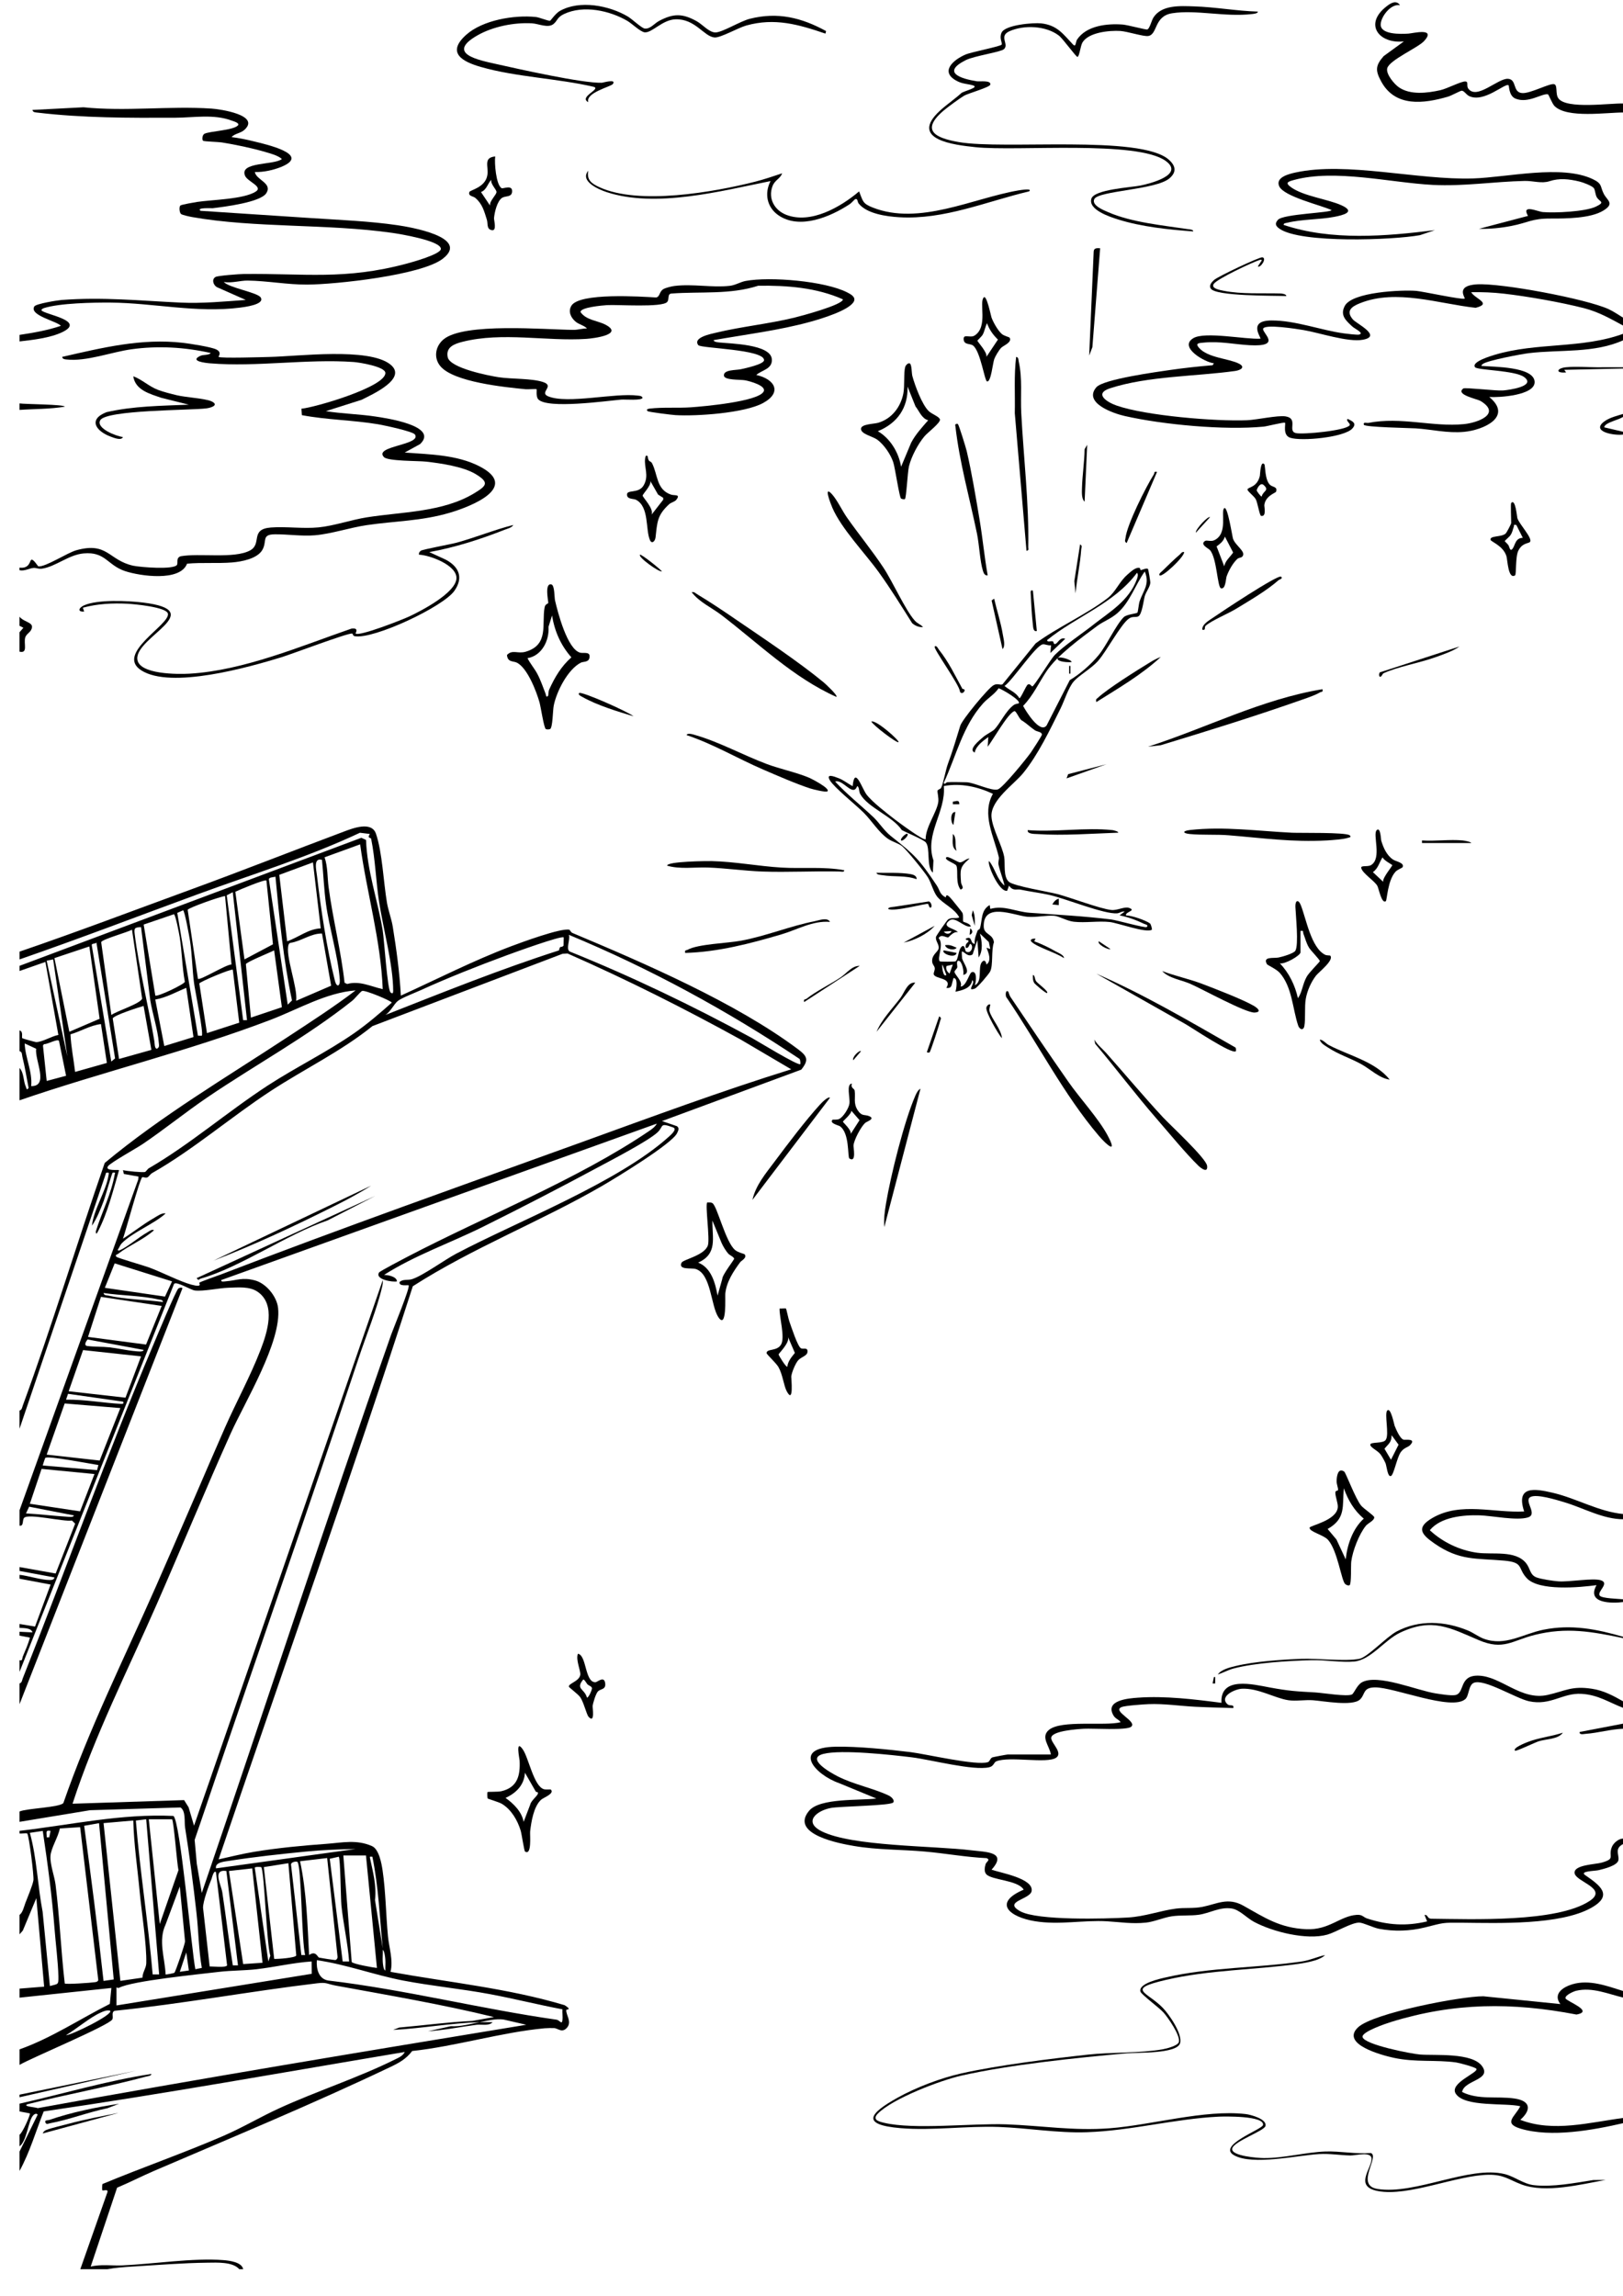 <?xml version="1.0" encoding="UTF-8"?>
<svg id="Ebene_1" xmlns="http://www.w3.org/2000/svg" version="1.1" viewBox="0 0 660.43 934.04">
  <!-- Generator: Adobe Illustrator 29.2.1, SVG Export Plug-In . SVG Version: 2.1.0 Build 116)  -->
  <path d="M7.95,387.17c23.38-8,46.48-16.78,69.68-25.26,20.88-7.63,41.43-15.76,62.2-23.54,3.6-1.35,11.34-4.42,13.15.81,2.59,7.5,3.08,19.9,4.49,28.13.53,3.1,1.84,6.53,2.36,9.74,1.49,9.21,2.78,18.73,3.29,28.01,14.86-6.76,29.58-14.3,44.88-20.08,4.16-1.57,20.3-7.51,23.65-6.73.36.08.48.98,1.36,1.35,29.26,12.31,66.3,28.26,91.66,47.23,3.8,2.85,4.6,4.35,1.38,8.35l-56.67,20.92,6.08,2.08c1.1.81.56,1.71.09,2.77-1.89,4.29-25.19,18.43-30.55,21.54-25.18,14.57-52.56,25.12-77.02,40.81-25.15,78.12-52.69,155.46-79.02,233.17,4.83-1.05,9.63-2.28,14.53-3.09,9.73-1.59,19.59-2.52,29.38-3.23,6.28-.45,12.23-1.88,18.54.94,2.81,1.25,3.86,7.07,4.28,9.92,1.27,8.63,1.35,18.02,2.18,26.75.45,4.7,2.22,9.8,1.04,14.47,23.63,4.28,47.86,6.67,70.86,13.57,3.25,2.06.7,1.54.66,1.98-.2,1.89,2.37,4.72.33,7.12s-3.67.3-5.29.21c-.93-.05-2.93,0-3.88.08-17.48,1.62-36.21,7.35-53.86,9.25-2.59,3.36-5.4,4.85-9.15,6.63-31.47,14.98-63.74,28.33-95.74,42.07-5.09,2.18-10.07,4.76-15.19,6.9l-10.75,32.11c4.18-1.05,8.61-.31,12.9-.5,12.55-.55,28.84-3.1,41.02-2.14,2.44.19,7.57.77,8.14,3.7h-1.58c-2.7-3.07-9.02-2.7-12.91-2.66-10.22.12-20.78.99-31,1.61-3.07.19-6.74.48-9.74,1.04h-11.05l11.03-31.32c.42-1.46-1.77-.45-2.09-.77-.09-.09-.1-2.26.08-2.56,16.22-6.75,32.98-12.57,49.1-19.54,7.83-3.39,14.93-7.64,22.53-11.14,15.32-7.05,32.44-12.55,47.35-19.97,1.51-.75,3.24-1.44,4.02-3.07-48.94,8.2-97.81,17.02-146.92,24.18-3.2,8.07-5.64,16.58-9.83,24.21v-7.89l7.37-14.99c-.49-.72-1.32-.26-1.82.28-2.06,2.23-2.54,10.41-5.55,12.6v-4.73c1.2-.73,4.39-7.93,4.22-8.66l-4.22-.81v-3.16c17.86-4.04,35.53-9.33,53.65-12.09,0,.84-1.64.94-2.3,1.11-15.9,4.26-32.24,7.2-48.21,11.23-1.92.9,3.19,1.15,4.28,1.57,66.11-12.04,132.44-23.01,198.76-33.92l-9.18-2.12c-3.36-.48-6.95.59-9.75,1.07,1.74-.05,3.51.03,5.26,0-1.52,1.65-4.61.81-6.56,1.06-6.56.84-13.1,2.22-19.73,2.62l9.27-2.04c3.99.25,8.32-1.05,11.77-1.64-11.76.36-23.49,2.53-35.24,3.15l2.44-.97c9.96-.88,19.93-2.22,29.9-2.71l8.68-1.56c-21.21-5.19-42.78-8.84-64.28-12.78-3.77-.69-3.65-1.43-7.56-.97-27.58,3.28-54.82,8.38-82.44,11.2-1.55.5-.47,2.47-.99,3.49-1.25,2.45-33.13,15.74-37.76,18.52v-6.31c12.98-4.63,24.51-12.33,36.73-18.5l.62-6.48-37.35,3.94v-3.68l10-.8-3.17-36.02-5.5,13.2-1.34,1.53v-7.89c1.3-.98,1.78-3.23,2.34-4.76.88-2.38,2.96-7.16,3.31-9.31.28-1.73-1.82-18.39-2.52-19.05-.28-.26-2.44.11-3.13-.03v-1.05c20.8-2.44,41.55-7.07,62.61-6.07,2.79,1.85,7.46,55.26,8.93,62.36l2.63-.53c-1.29-7.35-1.32-14.89-2.16-22.3-1.3-11.43-2.82-23.52-4.65-34.8-.36-2.22.36-6.75-1.86-8.18l-36.82,1.12-28.68,4.73v-4.21c2.97-1.31,16.4-1.62,17.84-3.46,10.44-30.13,24.62-58.62,37.48-87.71,9.53-21.56,18.74-43.32,28.22-64.89,4.64-10.55,10.38-20.97,14.54-31.76,2.71-7.02,6.35-18.35-1.12-23.57-3.36-2.35-8-1.8-12.03-1.69-3.74.11-10.3,1.56-13.68,1.1-1.61-.22-7.5-3.89-8.38-2.66L7.95,680.18v-4.73c1.38.31,1.01-.73,1.34-1.53,1.03-2.51,2.2-5.03,2.88-7.67l-4.22-.8v-1.58l5.27.26c-.53-1.93-3.72-1.73-5.27-1.84v-1.58l6.3,1.05,6.34-17.09-12.63-2.38v-1.58c3.51.36,9.08,2.18,12.39,2.12.81-.01,1.61-.15,1.81-1.06l-14.2-2.64v-1.58l14.69,2.62,7.93-20.27-1.32-1.29c-3.24.64-17.82-3.02-19.47-1.06-.8.95-.03,3.42-1.83,3.16v-6.31l48.29-134.52.1-1.2-5.95-1.06-.36-1.57c1.39.42,8.22,1.04,8.96.76.45-.17.97-1.16,1.58-1.52,16.71-9.7,32.02-23,48.39-33.66,11.34-7.38,24.1-13.61,35.06-21.23,5.41-3.76,10.48-8.1,15.39-12.48,0-.65-10.91-5.24-12.07-4.75-.75.31-2.93,3.12-3.98,3.95-18.51,14.73-39.48,26.09-59.01,39.35-8.91,6.05-17.34,12.92-26.27,18.96-2.5,1.69-13.13,7.6-14.13,9.02-1.46,2.07,4.2,1.4,4.49,1.6-2.36,8.09-4.65,17.36-8.54,24.86-.34.66-.89,1.71-.93.12,2.42-7.85,6.33-15.29,7.73-23.42.58-.76-.81-.59-.88-.51-.44.55-2.91,9.56-3.6,11.4-1.26,3.35-2.79,7.23-4.82,10.17.73-6.7,5.7-14.01,6.73-20.37.18-1.12.39-1.37-.94-1.2l-35.25,104.16v-7.36c1-.34,1.03-1.28,1.33-2.09,11.94-32.48,22.01-66.08,33.33-98.67,23.27-19.36,49.29-34.68,74.49-51.26,9.3-6.11,18.81-12.24,27.6-18.94-12.04.93-23.3,7.65-34.58,11.96-33.45,12.77-68.33,21.13-102.17,32.75v-13.15c1.89,2.08,1.46,5.23,2.58,7.67.3.66.18,1.58,1.11.47-.82-4.25-1.49-8.51-2.54-12.71-.22-.87.02-1.93-1.15-2.27v-8.42c1.62.34.78,2.8,1.09,3.12.2.21,5.26,1.58,5.56,1.6,2.37.15,6.59-2.5,9.15-2.89l-5.28-29.71-10.51,3.68v-2.1l139.07-52.09,1.92.89c.41,12.55,4.76,24.54,6.77,36.78.62,3.77,1.89,24.03,3.19,25.22.79.73,1.08.3,1.08-.55,0-10.66-4.1-25.56-5.75-36.34-1.28-8.39-1.52-17.25-3.22-25.62-.11-.53-1.77-.05-.52-1.93l-4.03-.5c-21.33,10.02-43.85,16.9-65.9,24.99-24.2,8.87-48.26,18.11-72.61,26.54v-3.16ZM155.74,402.43c-.79-20.02-6.5-39.17-9.19-58.91l-14.47,5.26c1.34,3.95,1.1,8.19,1.65,12.29,1.74,13,5.03,25.71,6.48,38.76l1.08.51c4.88-1.47,9.74,1.05,14.46,2.09ZM131.03,349.82c-3.6-.96-2.34,3.93-2.04,6.51,1.59,13.52,3.95,29.54,7.29,42.68.75,2.94,2.17,2.21,1.99-.38-.63-9.26-4.27-21.04-5.6-30.73-.82-5.96-1.06-12.09-1.65-18.08ZM127.34,350.87l-13.7,5.06,3.2,27.03c4.62-1.59,8.63-5.04,13.67-5.26l-3.16-26.83ZM112.09,356.66c-.99.32-2.9.18-2.65,1.29l7.64,50.78,1.74-1.7c-3.52-16.59-5.15-33.49-6.73-50.37ZM108.41,358.24c-.59-.61-11.05,3.79-12.65,4.56l3.72,27.53,11.59-6.14-2.66-25.95ZM94.73,362.98l-2.47,1.28,6.68,50.79h1.57s-5.79-52.08-5.79-52.08ZM91.58,364.55c-2,.2-14.95,4.8-15.21,5.6l4.17,28.06c.81.85,11.44-5.86,13.66-5.81l-2.62-27.85ZM82.11,421.37c.86-.83-2.77-18.5-3.14-21.32-.73-5.43-.79-11.8-1.65-17.29-.24-1.54-2.19-12.38-2.83-12.41l-2.36,1.06,8.41,49.96c.43-.07,1.47.1,1.57,0ZM63.2,405.04c.9.6,11.73-4.56,12.02-5.59-1.14-6.01-1.13-12.23-2.11-18.26-.23-1.41-1.68-9.08-2.34-9.24l-12.31,4.2,4.74,28.9ZM57.39,377.18c-2.56.15-2.89.35-2.58,2.83,1.74,14.15,5.62,29.27,8,43.56.13.78.04,3.3,1.15,3.05.99-.65.76-1.23.68-2.2-.42-5.57-2.62-11.98-3.51-17.57l-3.74-29.67ZM45.3,412.95c2.07-1.58,11.93-4.63,12.54-6.69l-4.13-28.03c-1.8,1.08-12.09,3.87-12.54,5.07l4.14,29.65ZM131.03,379.8c-4.58-.06-8.34,3.1-12.79,3.79-.44.1-.67.34-.82.76-1.46,4.25,3.83,17.55,3.09,22.82l14.23-6.14-3.71-21.22ZM325.64,432.93c.17-.19,0-1.66-.26-2.1-29.53-19.74-61.02-36.86-93.89-50.5.65,1.94-1.32,5.67.31,6.78,25.42,10.25,50.14,22.12,74.2,35.21,1.9,1.04,18.89,11.44,19.63,10.61ZM229.38,381.38c-.86-.87-20.74,6.37-23.41,7.36-11.27,4.15-23.89,9.14-34.8,14.12-2.24,1.02-7.74,3.13-9.3,4.38s-2.93,4.39-5.07,5.7c23.38-9.19,46.72-18.61,70.67-26.28.5-2.35.74-.77,1.85-1.92l.07-3.36ZM45.29,431.88l1.54-1.27-7.59-47.12c-.72.76-2.13.08-1.87,1.28l7.91,47.1ZM36.35,385.06l-14.2,4.74,6.07,29.97,12.32-5.29-4.19-29.43ZM111.56,386.65c-1.66.88-11.24,4.71-11.51,5.62l2.05,21.74,12.6-4.23-3.15-23.13ZM321.96,435.04l-20.69-12.18c-22.94-12.63-46.32-24.39-70.31-34.93l-2.01.1-77.39,29.43c-12.76,10.3-27.7,17.44-41.43,26.42-16.25,10.63-31.5,23.87-48.18,33.35-.81.46-1.42,1.54-1.96,1.77-.84.36-1.82-.27-2.11-.06-1.06.77-6.75,22-7.85,25.02,4.2-2.65,8.14-5.84,12.46-8.31,1.29-.74,3.49-2.39,4.89-1.95-4.7,4.28-13.65,7.75-17.84,12.15-.77.81-.96,1.75-1.62,2.59-.11.35.47.38.78.25,3.09-1.3,7.82-5.39,11.16-7.25.67-.37,2.06-1.55,2.78-.9-4.23,3.79-10.22,6.19-14.59,9.58-.36.28-1.42.4-.66,1.2.48.51,11.27,3.59,13.29,4.34,4.95,1.82,12.67,5.79,17.2,6.99,4.8,1.28,3.06-.57,3.2-.76.28-.39,7.67-2.94,8.94-3.43,48.89-18.8,98.53-36.35,147.8-54.18,27.9-10.1,55.79-20.42,84.13-29.23ZM21.62,390.33l-2.63.53,8.42,38.92-5.78-39.45ZM94.73,394.54c-.5-.54-13.42,4.88-13.63,5.59l3.12,20.19,13.13-4.25-2.62-21.53ZM66.86,425.57l11.87-3.65-2.94-20.02c-4.17,1.7-8.09,3.98-12.61,4.76l3.67,18.91ZM58.44,409.26c-1.94.55-12.17,3.8-12.57,5.09l2.58,16.48,13.15-3.69-3.17-17.88ZM41.08,416.63c-4.38.54-8.2,2.97-12.4,4.18.22,5.02,1.3,10.22,1.88,15.29l12.93-3.65-2.41-15.81ZM26.89,437.67l-2.89-14.2c-.61-.99-4.72,1.48-6.07,1.32l-.45.56,1.52,14.43,7.89-2.11ZM14.72,426.68l-4.67-2.16c.2,5.85,3.2,11.39,2.63,17.36,7.42.16,1.36-10.69,2.04-15.2ZM267.26,457.14l-177.25,63.65c-.13.9,1.24.55,1.82.51,4.7-.37,6.76-1.76,11.96-.36,4.51,1.22,8.83,6.49,9.36,11.15,1.56,13.72-13.45,38.15-19.31,51.18-10.33,22.95-19.93,46.31-30.04,69.38-11.79,26.9-25.18,53.17-34.28,81.18l45.39-1.47,1.83,2.91,2.22,7.51,76.8-221.99c.1.91-.04,1.77-.24,2.65-1.98,8.73-6.58,20.07-9.51,28.89-21.83,65.55-44.77,130.75-66.8,196.23l.87,9.68,2.03,11.9c25.85-75.68,50.6-151.77,77.09-227.22.8-2.29,7.85-19.29,7.07-20.01-.2-.19-4.04.59-3.68-1.31,1.4-1.32,3.23-.6,5.12-1.2,4.33-1.36,13.22-7.87,18.01-10.39,25.24-13.3,66.02-29.05,86.52-47.61.77-.7,3.49-3.05,1.66-3.72-5.65-2.05-3.71-.49-6.3,1.97-3.64,3.46-18.72,11.29-24,14.13-15.21,8.18-31.69,16.71-47.16,24.38-13.3,6.59-27.64,11.54-40.16,19.53,1.48.03,5.12.58,5.26,2.63-1.66.41-9.07-.75-7.29-3.61.35-.57,10.16-5.68,11.67-6.47,31.34-16.37,69.19-31.38,98.26-51.12,1.17-.79,2.4-1.69,3.08-2.96ZM70.01,521.32l-23.34-7.33-4.01,9.95,24.48,3.57,2.87-6.19ZM66.33,529.72c-.21-1.07-1.1-.87-1.85-1.04-7.02-1.6-15.19-1.55-22.35-2.63.22,1.07,1.1.87,1.85,1.04,6.84,1.56,15.31,1.67,22.35,2.63ZM65.8,531.31l-24.72-3.69-5.26,16.3,23.61,3.1,6.37-15.72ZM58.44,549.2l-22.81-4.25c-.63.77-1.66,2.47-.08,2.67,2.82.36,6.17.22,8.95.53,3.43.38,7.21,1.29,10.54,1.56.7.06,3.25.46,3.41-.51ZM57.39,551.83l-23.59-2.56-5.86,16.75,23.12,2.62,6.34-16.82ZM50.02,570.24l-22.33-3.17-.82,2.37c7.54-.11,14.99,1.33,22.49,1.73,1.15.06.97-.69.66-.93ZM48.97,572.87l-22.65-1.88-7.33,20.81,21.56,2.41,8.42-21.34ZM40.04,596.02c-2.83-.35-20.85-3.95-21.63-2.85-.12.17-1.02,2.9-1.01,3.06l22.1,1.89.54-2.1ZM38.45,599.7l-21.53-2.09-4.77,14.19,20.43,3.08,5.86-15.17ZM30.04,616.53l-18.18-3.54-1.29,2.73c5.51.3,11.05.99,16.56,1.34.61.04,2.91.38,2.91-.54ZM59.49,740.15l-4.21.53c1.7,20.93,5.06,41.68,6.84,62.6h2.64s-5.27-63.13-5.27-63.13ZM70.01,740.15h-9.47l4.47,42.62,7.61-21.89c-.61-2.62-1.89-19.97-2.61-20.73ZM54.24,740.67l-12.1,1.05,6.84,64.18,8.99-1.3c0-2.09,1.49-3.89,1.55-5.82.23-7.43-1.91-20.82-2.66-28.91-.9-9.71-2.38-19.41-2.62-29.21ZM46.28,805.32l-5.98-63.58-6.05,1.06c2.84,21.03,5.56,42.06,7.88,63.12l4.15-.59ZM32.61,743.37l-8.28.54c-.58,3.41-3.62,7.98-3.79,11.25-.18,3.56,1.62,8.05,2.07,11.62,1.67,13.32,2.19,26.84,3.74,40.18.42.45,10.83-.27,12.36-.53.59-.1,1.07-.21,1.28-.85l-7.38-62.21ZM17.39,744.9l-5.24.78c2.89,10.49,3.15,21.48,5.2,32.15l2.95,30.17c3.33-.96,3.52-.26,3.46-3.95-.1-5.52-1.13-13.6-1.58-19.47-1.04-13.3-2.8-26.51-4.78-39.68ZM20.57,744.89c-2.27-.43-1.51.73-1.57,2.62h1.04s.53-2.62.53-2.62ZM144.7,752.25c-6.72.13-13.56.4-20.24,1.05-9.74.95-21.37,2.21-30.97,3.74-1.91.3-6.11.53-5.59,3.09l56.8-7.88ZM148.91,754.88h-9.2l3.4,43.31c.19.79,8.85,2.34,10.27,2.46l-4.46-45.77ZM137.86,755.4l-3.68.83,5.26,41.78h2.63c-.55-7.58-2.42-15.4-3.15-22.89-.28-2.87-.38-19.01-1.06-19.72ZM151.54,755.4c-.43.03-1.13-.19-1.04.25,1.2,5.76,2.79,11.35,2.1,17.36l3.14,19.73c-1.21-12.46-1.7-25.11-4.21-37.35ZM133.13,755.93l-11.03,1.3c2.66,12.48,2.99,25.41,3.68,38.15,2.76-1.92,3.43.88,4.05,1.06.42.12,6.35,1.06,6.68.98.5-.12.86-.71.85-1.24l-4.23-40.25ZM121.03,757.51c-.37-.34-2.87,0-2.59,1.26l4.18,36.62h1.57c-1.47-4.69-1.47-36.3-3.16-37.88ZM117.35,758.03l-9.99,1.59,4.21,37.34c1.36.1,8.77-.42,8.98-1.4l-3.2-37.53ZM106.28,759.64c-.12-.11-2.59-.23-2.61.24l5.52,38.12.82-2.33c-1.54-4.31-2.42-34.78-3.73-36.03ZM102.63,760.14l-9.47,1.06,5.79,37.87,7.88-.53-4.2-38.4ZM92.1,761.19c-5.81-.79-2.11,5.57-1.63,8.74,1.49,9.87,2.67,19.81,4.27,29.67h2.1s-4.73-38.4-4.73-38.4ZM87.89,761.72c-.85-1.12-1.64,2.25-1.8,2.66-1.13,2.78-3.47,9.03-3.47,11.78l2.7,23.9c1.47-.08,6.36.56,7.09-.43l-4.52-37.91ZM70.94,802.62c.52-.43,4.3-11.6,4.36-12.78l-2.14-22.33-5.79,15.5c-3.07,6.55-.29,13.45.02,20.27.13.13,3.33-.48,3.55-.66ZM156.8,801.69c-.04-1.48.11-2.98,0-4.46-.06-.86-.32-3.45-1.04-3.95.07,1.65-.14,3.34,0,4.99.07.74.24,3.17,1.04,3.43ZM76.85,801.69l-1.05-7.36-2.63,7.88,3.68-.53ZM228.86,817.48c-9.82-1.86-19.53-4.3-29.36-6.15-11.72-2.2-23.79-3.32-35.46-5.56s-23.2-6.58-35.11-8.28c-.27,3.47.69,7.64,4.62,8.27,31.32,3.7,61.87,11.53,92.94,15.94,1.19.17,2.13,2.16,2.38.26.18-1.38-.11-3.05,0-4.48ZM47.4,808.54v7.36l79.46-12.87-.04-5.02c-7.49.49-14.93,2.29-22.36,3.15-4.91.57-10.49.5-15.24,1.07-8.15.98-35.54,3.67-40.78,6.49-.45.24-1.02-.23-1.04-.18ZM44.77,818.01c-1.47-.24-2.43.2-3.71.76-4.34,1.9-9.94,6.69-14.18,9.22,1.69.25,19.77-8.56,17.88-9.98Z"/>
  <path d="M660.7,692.28v2.63c-6.01-2.28-10.26-5.36-17.11-5.78-7.82-.47-12.53,4.93-21.42,3.01-5.33-1.15-18.28-9.3-22.48-7.48-2.16.94-1.88,5.23-3.4,6.59-5.59,4.98-29.11-4.89-36.84-4.75-5.03.09-3.81,2.87-6.08,4.96-3.06,2.81-14.84.58-19.15.27-3.15-.22-6.97.44-9.98-.01-5.55-.84-12.27-5-18.9-4.67-2.82.14-9.34,3.11-5.87,6.3,1.04.96,2.77-.2,2.37,1.56-5.15-.16-10.35-.27-15.51-.53-6.18-.31-12.71-1.32-18.97-1.06-2.04.08-9.49.6-10.92,1.17-4.18,1.67,6.54,5.82,3.83,8.04-1.87,1.54-15.65.6-19.18.8-2.2.13-13.5.79-13.33,3.84.11,2.14,4.89,6,1.98,7.96-3.75,2.51-18.99-.72-24.32,1.45-1.03.42-.99,1.97-2.85,2.41-6.46,1.53-23.91-3.1-31.51-4.03-8.32-1.02-28.67-3.26-35.99-1.4s2.72,7.55,5.7,9.08c6.65,3.41,14.89,4.96,21,7.93.85.42,2.39,1.77,1.73,2.73-.94,1.36-21.76,1.57-25.37,2.25-5.83,1.09-11.32,5.64-3.91,9.43,12.28,6.28,45.85,5.93,61.1,7.81,5.82.72,14.82.53,8.16,7.88,3.55,1.27,17.08,3.53,16.32,8.65-.52,3.51-12,4.24-4.59,8.29,6.99,3.83,34.84,3.05,43.75,2.52,7.04-.42,13.06-2.77,19.53-3.62,3.5-.46,7.1.02,10.85-.72,5.79-1.14,10.26-4.01,16.55-.5,8.68,4.85,14.83,9.11,25.64,9.6,9.33.42,13.74-5.37,20.54-5.84,2.4-.17,2.62.96,4.31,1.5,8.31,2.68,15.76,3.19,24.34,1.16l-1.05-2.62c1.61-.16.83,1.52,2.92,1.54,16.08.16,50.91,1.57,64.25-7.23,7.81-5.15-5.83-7.8-6.12-11.4-.27-3.34,8.51-3.47,11.04-4.2,5.85-1.68,2.5-2.25,4.14-6.38.64-1.61,2.89-3.57,4.77-3.38v2.1c-3.86,1.9-1.81,4.22-2.09,6.55s-6.03,3.67-7.99,4.16c-1.58.4-8,.35-5.55,2.04,5.91,4.09,11.68,8.14,2.48,13.3-12.64,7.09-37.82,6.2-52.37,6.06-8.58-.08-7.45-.03-15.39,1.93-6.06,1.5-12.49,1.7-18.64.53-2.31-.44-6.41-2.49-8.03-2.51-3.11-.04-9.56,3.94-13.01,4.9-8.38,2.33-22.17-1.13-29.8-5.21-3.03-1.62-5.96-5.04-9.26-5.46-4.83-.62-8.65,1.93-13.22,2.58-3.3.47-7.51.11-10.95.62s-7.17,2.23-10.57,2.58c-5.66.58-10.42-.22-15.76-.54-9.59-.58-19.43,1.59-29.42-.04s-17.47-7.29-4.54-12.83c-2.4-3.98-13.07-3.82-15.25-6.31-.93-1.06-.61-2.77-.28-3.98.3-1.12,2.15-1.76.48-2.53-8.43-.39-16.8-1.95-25.19-2.69-9.63-.86-19.2-.63-28.78-2.26-5.36-.91-26.42-4.64-18.3-14.33,4.45-5.31,20.84-4.11,27.36-4.99l-15.08-6.22c-10.16-3.55-19.4-14.49-1.5-14.85,8.9-.18,21.48,1.1,30.46,2.2,6.22.76,27.07,5.66,31.54,4.06.8-.28.82-1.46,1.77-1.91.29-.13,5.85-1.17,6.2-1.17h17.62c-.42-3.34-4.31-7.07-.8-10,5.04-4.21,22.66-1.46,29.2-3.15-.69-1.08-2.08-1.36-2.86-2.65-3.8-6.3,6.01-7.05,9.97-7.33,11.01-.79,23.03.68,33.92,2.1-.63-10.94,12.89-7.5,19.66-6.25,7.7,1.42,10.64,1.58,18.5,2.02,2.89.16,13.1,1.84,14.96.81.83-.46,2.03-3.81,4.02-4.92,6.46-3.59,22.51,3.36,30.06,4.51,2.01.31,5.92.95,7.77.7,4.22-.56,1.45-8.03,9.42-7.93,9.34.12,17.43,10.3,28.37,7.84,7.18-1.62,9.68-3.74,17.89-2.52,4.92.73,8.71,2.83,12.94,5.21Z"/>
  <path d="M7.95,136.25c5.72-.87,11.34-1.83,16.83-3.69-1.62-1.9-13.05-4.25-10.8-7.9.67-1.08,9.35-2.48,11.08-2.61,16.76-1.28,31.87.3,48.36,1.06,8.91.41,17.73-.44,26.58-1.08l-11.84-5.25c-1.44-.96-2.1-3.19-.42-4.11.99-.54,9.69-1.18,11.46-1.2,24.78-.28,41.11,2.53,66.24-4.2,2.14-.57,13.96-3.83,13.96-6.01,0-3.35-16.93-6.11-19.78-6.51-26.43-3.78-55.78-1.91-81.41-6.43-.91-.16-4.04-.83-4.54-1.25-.67-.57-.89-3.03-.21-3.49.53-.36,5.73-1.27,6.87-1.44,6.01-.89,18.81-1.06,23.71-4.17,3.19-2.02-3.27-4.03-4.31-6.44-2.5-5.78,11.92-4.29,14.98-6.83-1.58-1.43-4.39-2.17-6.42-2.77-5.61-1.66-12.32-3.06-18.1-3.99-1.27-.2-6.99-.36-7.5-.65-.59-.34-.38-2.38.47-2.84,1.97-1.09,11.81-1.39,13.67-3.43.89-.98-2.01-1.75-2.51-1.94-7.31-2.76-15.44-1.21-22.97-1.18-18.82.08-37.65.13-56.32-2.11-.79-.09-1.62-.1-1.82-1.06l20.75-1.08c17.25,1.77,34.87-.61,52.12.53,3.36.22,20.09,2.61,13.36,8.67-1.55,1.39-3.91,1.46-5.22,2.92,3.02.39,6.09.99,9.05,1.74,4.49,1.13,23.63,5.26,11.21,10.38-3.21,1.32-7.33,2.21-10.79,2.1.63,3.32,7.31,4.5,4.67,8.62-2.39,3.73-17.25,5.54-21.78,6.1-.49.06-6.86-.37-4.98,1.06l45.05,2.96c11.48.77,23.6,1.21,35.09,2.9,4.78.7,29.78,4.81,18.47,13.61-8.73,6.79-43.75,10.49-55.2,10.55-8.1.04-16.21-1.53-24.22-1.64-2.95-.04-6.54,1.14-9.72.58,2.22,2.41,13.71,4.24,15.01,6.29,1.85,2.91-6.79,3.93-8.51,4.15-17.6,2.24-35.03-1.92-52.56-2.06-7.01-.05-20.78.19-27.19,2.26-.42.14-1.13.62-.92.91,1.25,1.7,18.15,4.12,8.54,8.81-4.91,2.39-12.08,3.21-17.48,3.82v-2.63Z"/>
  <path d="M7.95,230.94c4.07.49,4.12-2.67,4.74-3.16.79-.61,2.73,2.63,2.93,2.65,2.98.28,11.74-5.54,15.49-6.58,12.73-3.52,13.04,4.1,23.11,6.31,2.8.61,16.52,1.72,17.81-.36.47-.75-.51-2.89,1.51-3.49,7.55-1.36,21.69,1.11,28.17-2.34,5.09-2.71-.17-8.68,8.52-9.36,6.04-.47,13.16.57,19.41-.05s13.29-3.08,19.59-4.08c14.39-2.28,30.95-2.03,43.81-9.84,4.93-2.99,6.24-4.31.49-7.77-5.08-3.06-14.28-4.4-20.18-5.06-3.15-.35-15.48-.15-17.1-1.83-4.4-4.56,15.35-4.86,12.61-9.19-.81-1.29-12.81-3.81-15.02-4.18-10.24-1.72-20.79-1.77-31.01-3.71l-.18-2.62c5.32-.46,34.15-8.81,34.17-14.52,0-2.63-10.73-4.33-12.9-4.48-19.01-1.35-39.54,2.1-58.4.54-1.94-.16-8.5-.89-4.07-3.01,1.32-.63,3.47-.19,4.32-1.19-10.68-2.39-21.42-3.02-32.28-1.52-8.1,1.12-18.38,5.06-26.38,4.16-.78-.09-1.63-.11-1.82-1.06,16.23-3.71,32.28-7.67,49.11-5.73,2.77.32,11.47,1.66,13.6,2.7,2.53,1.24.76,2.88.93,3.02.8.66,18.12.09,20.8.03,11.54-.25,40.17-3.92,49.03,3,7.38,5.76-7.42,12.3-11.61,14.43l-14.56,4.63c6.63,1.05,13.55,1.18,20.18,2.18,3.99.6,26.01,3.74,18.18,11.21l-6.28,3.45c10.11.75,21.26.88,30.44,5.6,16.5,8.49-3.32,16.29-12.03,18.87-11.53,3.42-22.24,3.35-33.86,5.06-6.81,1-14.42,3.57-21.11,4.13-5.37.45-11.07-.46-16.29-.4-5.59.07-2.99,2.78-5.08,6.38s-8.54,4.77-12.29,5.07c-5.97.48-12.32-.06-18.33.5-2.84,7.43-19.15,5.03-25.17,3.04-7.33-2.41-8-8.05-16.97-7.21-6.12.57-11.4,5.44-16.98,6.21-1.37.19-2.34-.42-3.41-.31-1.76.19-3.64,1.38-5.65.93v-1.05Z"/>
  <path d="M660.7,129.41v3.16c-5.45-2.94-10.09-5.64-16.2-7.21-9.26-2.37-23-4.8-32.52-5.88-4.42-.5-8.9-.7-13.34-.59,1.68,2.77,8.65,4.58,1.83,6.34-15.07-1.64-32.26-7.79-47.06-1.87-3.31,1.32-5.91,3.07-2.92,6.59,1.45,1.72,12.09,6.79,4.11,8.27-6.09,1.13-17.76-2.87-24.22-3.94-1.94-.32-16.29-2.7-16.41-.41-.09,1.85,7.76,7.3-5.53,6.57-6.12-.34-11.98-1.67-18.44-1.07-2.08.2-3.81.17-2.1,2.14,3.56,4.11,12.13,4.34,16.2,6.41,2.93,1.49.65,2.71-1.49,3.01-15.93,2.22-35.43,2.03-50.84,7.02-6.83,2.21-1.28,5.7,2.63,7.06,11.91,4.14,40.16,6.47,52.99,5.96,4.02-.16,12.52-2.08,15.73-1.57,5.4.87.61,6.03,4.24,6.81,2.94.63,20.26-1,21.83-3.17.52-.72-1.72-1.86-.79-2.62,1.93.95,3.88,1.76,1.86,3.95-3.29,3.57-20.74,5.26-25.29,3.71-3.17-1.08-1.68-5.68-2.08-6.08-.35-.35-7.32,1.44-8.69,1.57-15.98,1.52-40.91-.77-56.65-4.35-4.33-.98-16.91-5.25-11.43-11.66,2.84-3.32,24.92-6.29,30.28-7.07,5.64-.81,11.35-1.43,17.04-1.9l.52-.79c-3.52-.34-14.55-6.52-8.37-10.22,4.72-2.82,21.26.58,27.3.21.44-.39-5.35-7.37,4.48-7.41s20.22,4.01,29.51,5.25c1.1.15,5.44.68,6.14.5,2.27-.59-1.7-2.32-2.78-3.33-2.56-2.39-5.03-4.5-3.04-8.31,3.01-5.76,23.27-6.61,29.07-6.15,2.62.21,18.95,3.76,19.73,3.14.39-.3-3.99-5.27,4.98-5.8,9.92-.59,44.48,5.91,53.59,10.09,2.15.99,4.11,2.39,6.12,3.61Z"/>
  <path d="M660.7,810.11v2.63c-6.32-1.47-12.72-4.39-19.36-2.8-1,.24-4.61,1.81-4.3,3.05s11.92,5.26,4.45,6.61c-26.25-5.04-49.74-4.89-75.34,2.99-1.88.58-12.23,4.03-11.69,6.18.77,3.12,19.96,6.84,23.41,7.1,6.1.47,21.2-.9,25.23,4.75s-7.39,5.63-8.14,10.5c6.65,3.3,14.2,1.61,21.3,2.64,6.52.94,7.04,4.52,2.38,8.68,13.45,5.2,28.26,1.01,42.07-.79v2.1c-12.49,2.87-29.52,6.02-41.98,2.27-7.27-2.19-2.17-4.92-.1-9.11-6.06-1.46-22.6.46-26.24-5.08-2.86-4.35,9.49-8.65,8.36-10.17-.5-.67-6.93-2.39-8.22-2.57-8.24-1.17-16.51.04-25.46-1.9-4.66-1.01-21.74-5.51-14.46-12.38,6.17-5.81,41.93-12.68,51-12.64l31.32,3.17c-3.13-4.17,1.13-6.93,4.84-8.04,7-2.1,14.24.72,20.93,2.79Z"/>
  <path d="M7.95,684.91c1.03-.34,1-1.3,1.32-2.1,17.9-45.1,34.19-91.06,53.13-135.71,1.24-2.93,9.2-22.19,10.22-22.92.47-.34,1.56-.5,1.6.02L7.95,693.33v-8.42Z"/>
  <path d="M660.7,45.77c-6.83-.07-23,2.5-28.14-2.63-.97-.96-2.37-4.73-2.69-4.78-2.47-.4-8.1,3.89-13.22,1.75-2.69-1.12-2.54-5.17-2.77-5.39-1.24-1.24-10.07,7.38-16.15,4.32-1.07-.54-2.01-2.18-2.95-2.13-.61.03-4.19,2.01-5.51,2.4-9.89,2.89-21.5,4.39-27.22-6.14-2.42-4.46-2.43-6.44,1-10.35l8.22-5.97c-10.08,1.09-16.44-6.95-7.11-14.22,1.65-1.29,3.94-2.82,5.53-.52-3.69-.7-7.66,4.52-7.86,7.69-.28,4.4,8.3,4.06,11.26,3.88,1.84-.11,11.5-2.61,6.42,3.01-2.4,2.66-14.1,7.73-15.01,11.06-.64,2.35,2.85,6.45,4.69,7.74,4.66,3.25,11.59,2.39,16.91,1.2,2.71-.6,8.44-3.62,10.14-3.55,1.52.06.31,1.71,1.27,2.96,3.49,4.6,12.02-4.28,16.1-4.04,3.75.22,1.75,5.52,5.8,5.81,3.32.24,11.34-4.16,13.05-3.61,1.46.47.36,3.88,1.66,5.73,3.24,4.6,21.22,1.9,26.55,2.12v3.68Z"/>
  <path d="M660.7,616v2.1c-8.4.05-16.38-4.64-24.32-6.98-2.94-.87-11.3-3.52-13.72-2.01-2.56,1.6,3.15,6.92-.85,8.22-4.52,1.47-14.71-.68-19.73-.83-6.61-.2-15.84.64-20.26,6.07,5.3,4.9,12.08,8.14,19.24,9.15,6.31.89,15.58-1.16,19.94,4.25,1.74,2.16,1.5,4.74,4.21,5.78,1.85.71,6.81,1.46,8.91,1.61,4.51.32,13.97-1.45,17.27-.44,3.8,1.18-1.6,4.61-.45,6.23.87,1.23,7.9,1.28,9.77,1.55v1.05c-4.8.66-15.31.66-11.05-6.84-6.79.92-23.48,2.5-28.42-2.87-3.81-4.14-1.04-6.38-9.19-7.11-11.42-1.02-18.08.12-28.3-6.94-5.4-3.74-7.71-6.51-.71-10.51,11.4-6.53,24.86-1.89,37.17-2.55-3.5-10.59,4.31-9.31,11.57-7.62,9.81,2.28,18.76,7.74,28.93,8.68Z"/>
  <path d="M660.7,135.72v2.63c-11.94,5.48-25.81,3.79-38.59,5.33-3.04.37-16.88,2.97-18.74,4.4-.23.18-.71.65-.52.79,4.44.41,21.57.16,21.62,6.59.04,5.42-14.55,6.33-18.46,6.05,9.74,8.08-2.41,13.47-10.27,14.19-6.78.62-13.07-.99-19.6-1.42-2.31-.15-20.84-.46-21.16-1.47-.4-1.28,1.19-.63,1.86-.76,13.34-2.61,26.1,1.76,38.9.5,5.42-.53,15.4-4.13,6.77-9.39-1.44-.88-10.49-2.58-7.05-5.12.65-.48,13.36,1.02,16.06.82,2.49-.18,13.78-1.73,8.65-5.48-3.74-2.74-19.01-2.73-19.95-3.99-1.63-2.21,6.74-4.65,7.88-5,17.19-5.21,35.75-2.41,52.61-8.67Z"/>
  <path d="M660.7,665.98v.53c-12.85-2.7-23.26-4.63-36.31-1.33-9.09,2.3-12.64,6.35-22.6,2.12-11.65-4.95-18.9-9.28-32.01-3.09-6.45,3.05-11.96,11.15-18.77,11.78-4.96.46-11.88-.7-17.35-.56-9.19.24-23.1,1.07-31.82,3.42-2.2.59-4.13,1.75-6.3,2.38,1.56-2.09,4.89-2.84,7.34-3.44,7.56-1.84,18.67-2.59,26.56-2.89,6.7-.26,17.74,1.11,23.66,0,3.36-.63,11.11-8.95,15.18-11.12,9.17-4.88,19.68-4.28,29.02-.43,2.26.93,4.37,2.6,6.59,3.4,8.66,3.12,15.74-2,24.15-3.7,11.41-2.3,21.62-.27,32.64,2.92Z"/>
  <polygon points="7.95 852.2 55.29 842.47 7.95 853.25 7.95 852.2"/>
  <path d="M7.95,250.92c1.92,2.43,6.49,2.17,4.66,5.46-.56,1.01-1.94,1.7-2.33,2.93-.76,2.46,1.25,6.67-2.34,5.81v-7.89l1.58-1.83-1.58-.8v-3.68Z"/>
  <path d="M7.95,164.13c1.86.32,18.41.39,18.42,1.32-6.05,1.02-12.28.89-18.42,1.32v-2.63Z"/>
  <path d="M660.7,701.22v2.1c-5.19.15-10.39,1.73-15.53,2.09-.72.05-2.63.54-2.36-.77l17.89-3.43Z"/>
  <path d="M660.7,168.34v1.05c-1.34,1.37-7.84,2.45-7.9,4.47l7.9,1.85v1.05c-3.6.64-14.1-1.18-7.44-5.6,2.06-1.37,5.08-2.09,7.44-2.82Z"/>
  <path d="M660.7,149.4v.53l-24.19.53.78,1.05c-4.61.43-3.79-1.76,0-2.1,4.19-.38,8.51,0,12.6.02,3.6.02,7.21-.06,10.8-.02Z"/>
  <path d="M290.4,138.36c-.04.78,1.88.92,2.43.98,4.36.47,20.63.7,21.23,6.69.41,4.13-4.03,4.48-6.31,6.52,7.41,1.65,10.79,7.05,2.74,11.43-7.52,4.09-26.95,5.42-35.63,4.91-1.38-.08-10.85-1.24-11.29-1.6-.8-.65,0-.96.78-1.05,5.61-.65,11.25-.14,16.84-.53,5.16-.36,26.95-2.29,29.48-6.29,1.57-2.49-5.78-4.38-7.43-4.69-1.99-.37-8.47.04-8.66-1.9-.24-2.48,4.88-2.17,6.89-2.61,1.49-.33,9.45-2,9.44-3.7-.03-4.45-25.76-4.77-26.76-6.1-2.39-3.17,5.41-4.62,7.2-5.06,10.32-2.49,21.34-3.57,31.78-6.1,2.68-.65,19.86-5.22,19.87-7.47-10.76-4.8-22.78-5.7-34.46-5.54-11.46,3.7-23.36,2.3-35.23,3.17-1.93.11-.83,2.33-1.82,3.44-2.08,2.34-20.2,1.01-24.5,1.28-1.72.11-11.07.9-10.74,2.87,2.36,3.31,6.95,3.41,10.17,5.11,7.53,3.97-4.73,5.54-7.8,5.75-16.2,1.08-34.14-2.91-50.37,1.18-3.3.83-6.95,2.13-6.06,6.29.94,4.42,16.66,7.52,20.79,8.14,5.23.79,13.37.41,18.03,1.96,4.94,1.64-1.83,4.23,2.08,5.82,7.96,3.24,27.21-1.56,36.58-.29.78.11,1.31.04,1.8.81-.01,1.31-7.23.67-8.66.8-5.87.51-30.16,3.94-33.8-.14-1-1.13-.51-3.91-.66-4.08s-3.57.08-4.47,0c-8.28-.82-29.38-2.87-34.74-9.44-2.79-3.42-1.94-8.09,1.32-10.82,8.29-6.97,41.49-3.97,52.88-3.89,1.94.01,3.62-.6,5.52-.57-1.26-1.33-3.26-1.57-4.75-2.87-1.84-1.61-2.99-4.04-1.6-6.37,3.24-5.42,28.4-3.72,34.5-3.37,1.6-.32,1.18-2.33,2.92-3.39.92-.56,3.37-1.15,4.49-1.29,7.48-.94,15.37.76,22.56-.06,2.28-.26,4.32-1.59,6.43-1.98,9.88-1.85,32.34.02,41.37,4.67,1.3.67,3.53,1.81,2.71,3.6-1.68,3.66-13.63,7.2-17.53,8.28-12.78,3.55-26.49,5.21-39.56,7.52Z"/>
  <path d="M463.86,231.11c.14.06.09.82.34.82.49,0,2.39-.96,2.92-.46.2.19.98,5.08.97,5.53-.04,1.66-1.75,3.77-2.26,5.52s-1.12,7.72-2.74,8.3c-1.22.44-2.28-.2-3.81.92-3.25,2.38-9.02,13.22-12.39,17.07-2.76,3.16-7.79,5.92-9.97,8.44s-3.81,7.87-5.35,10.96c-4.29,8.61-9.06,18.75-15.23,26.33-3.81,4.67-13.27,10.98-12.89,17.68.28,4.76,4.36,11.83,5.18,16.42.48,2.73-.5,8.11,1.95,10.15,2.1,1.74,16.04,4,19.75,4.97,5.32,1.4,17.5,6.06,21.98,6.47,2.41.22,5.29-1.5,7.11-.86,3.23,1.14-1.7,1.58-1.22,3.07,2.38.03,7.84,1.91,9.71,3.22.52.36.92,2.48.82,2.57-2.05,1.56-13.95-2.77-17.15-3.11-4.68-.5-9.93.41-14.62-.11-2.89-.32-5.96-2.28-8.08-2.44-3.05-.24-7.37.74-10.92.4-5.28-.5-17.87-6.18-17.67,3.96.07,3.46,3.73,2.86,4.16,6.44-1.18,3.15-.24,9.38-1.55,11.9-.55,1.06-5.14,6.55-6.22,6.93-3.7,1.34.58-2.34-1.07-3.45-.39,3.33-4.12,4.17-6.84,4.73.45-1.14.82-4.46-.01-5.25-.96-.92-.87.3-1.05.78-.55,1.42-.17,3.25-2.62,2.9,2.64-4.27-4.77-3.5-5.14-5.57-.11-.64.54-1.6.41-2.53-.14-1.03-1.15-1.42-1.05-3.12.15-2.53,2.43-3.43,2.64-4.84.25-1.72-1.33-2.94-1.09-4.67.06-.43,4.57-6.93,4.99-7.16,1.63-.93,2.96-.17,4.5-.76-1.77-3.56-6.65-5.59-8.95-8.41-1.57-1.93-2.41-5.54-3.77-7.81s-8.74-11.34-10.59-12.81c-1.36-1.08-4.03-1.81-5.72-2.98-3.76-2.6-6.64-7.39-9.88-10.62s-11.91-10.15-13.71-13.11,1.61-1.66,3.54-.91c2.03.78,3.78,2.24,5.69,3.25.8-8.52,3.76.83,5.61,3.33,2.25,3.04,8.6,7.92,11.74,10.33,1.33,1.02,11.56,8.65,12.36,7.91-.06-4.88,4.56-11.02,5.13-15.12.24-1.69-.43-4.1-.32-4.58.13-.55,1.18-.62,1.49-1.22.83-1.59,1.84-7.26,2.75-9.74,2.03-5.51,3.36-10.08,5.02-15.48.76-2.49,11.23-15.17,13.51-16.49,1.74-1.01,2.89.18,3.73-.44l13.43-16.59c8.65-6.45,21.15-12.04,29.38-18.49,3.19-2.5,4.64-6.57,7.92-9.44,1.26-1.1,3.56-3.38,5.15-2.71ZM462.83,249.25c.25-.28.56-3.62.9-4.62,1.49-4.38,4.28-7.01,2.09-12.11-3.88,5.46-6,12.4-11.03,16.84-2.76,2.44-5.73,3.38-8.35,5.33-6.73,5.02-16.15,11.81-20.56,18.37-3.16,4.7-5.46,9.92-9.55,14.13,1.05,2.05,6.83,11.44,9.54,7.98l9.44-18.46c4.24-2.51,8.68-6.45,11.82-10.27s7.04-12.3,10.15-15.36c1.15-1.13,5.2-1.44,5.54-1.82ZM444.73,254.3c6.8-5.36,14.63-9.8,17.9-18.66.26-.7.66-2.03.03-2.6-9.31,12.57-24.69,17.73-36.55,27.36-.06,1.02,1.51.31,2.28.52.46.12.18,1.41,1.13,1.05s1.84-2.89,3.95-2.09l-6.05,5.78.27-3.15c-1.07.27-2.45-.51-3.35-.37-2.91.44-12.29,14.68-15.58,16.94,2.03,1.76,4.65,2.55,6.04,4.99.62.02,2.69-5.09,3.4-5.54.95-.6,1.49.72,1.86.72.79,0,7.41-11.02,9.18-12.81,3.7-3.74,10.98-8.58,15.49-12.13ZM385.34,318.26c2.5-.19,5.34,0,7.89,0,2.98,0,10.37,3.75,12.85,2.89,2.07-.72,11.65-12.53,13.41-15.02.63-.88,4.39-6.72,4.45-7.13.2-1.27-1.91-1.29-2.76-1.86-1.75-1.17-3.31-2.7-5.08-3.86-1.3-.32-2.53-4.29-3.41-3.94-2.7,1.08-8.64,11.77-10.79,14.47l.26-3.95c-2.17,1.56-4.97,3.56-5.53,6.31-2.88-1.23,2.09-5.09,3.44-6.3,1.17-1.04,3.78-2.32,4.48-3.02,2.47-2.48,4.49-7.35,7.83-9.92.9-.69,2.06-.68,2.14-.76,1.2-1.16-7.08-5.95-8.16-6.15-1.66,2.45-4.41,4.03-6.32,6.15-8.31,9.23-10.9,21.34-16.03,32.37.34.82,1.17-.26,1.31-.27ZM348.79,319.84c-1.69,4.68-5.83-3.05-8.95-1.85,4.82,5.19,10.4,9.6,15.54,14.44,2.34,2.21,4.37,5.51,7.07,7.66,9.91,7.85,11.57,9.46,18.75,20.18,1.21,1.81,1.18,3.67,3.62,4.8.26.09-.25-2.49,2.64,1.04.61.74,4.05,4.97,4.18,5.28.51,1.24.02,3.15.35,3.6.11.15,2.75.67,3.07,1.92-2.51.74-6.29-4.24-8.7-2.42-3.67,2.78,2.27,3.16,3.44,4.78-1.76-.5-3.75,2.11-3.98,2.12-1.05.04-2.87-1.52-3.88.29,2.39,2.42-.82,8.24.48,9.43.23.21,6.04.16,6.33.03,1.27-.6,1.08-4.79,2.65-6.07,1.21-.99,1.29,1.8,1.64,2.02,2.15,1.35,3.43-2.4,1.77-3.08-.35-.14-.51,2.08-1.84,1.57-.31-1.73,1.02-2.22,1.06-2.37.32-1.39-1.09-.23-1.05-1.3,2.9-1.45,1.6,2.02,3.68,2.09-.3-1.9.53-3.58,1.13-5.34.15-.43.8-.45.93-.86,1.09-3.39.28-7.44,4-9.58l.26,1.57c5.56-1.61,10.45,1.18,16.05,1.57,10.95.77,22.06,1.36,33.06,2.71,2.29.28,13.98,3.59,14.53,3.09.94-.87-.69-1.11-1.05-1.29-3.19-1.55-6.5-2.77-9.99-3.45l2.1-1.57c-1.1-.2-2.14.66-3.09.73-5.28.42-20.82-5.93-27.31-7.42-3.93-.9-8.05-1.38-12.03-2.22-1.59-.33-2.99.74-4.65-1.62l-.78,2.1c-3.33.57-8.23-10.94-7.36-12.1,2.44,2.79,3.12,7.4,6.3,9.99-.61-2.83-1.8-5.58-2.42-8.41-.28-1.27.3-2.31.1-3.2-1.95-8.33-7.08-17.42-2.4-25.74-6.17-2.9-13.15-4.45-19.98-3.16.91,10.64-7.89,19.42-4.22,30.25l-.25,4.99c-2.78-2.49-.88-10.11-2.9-12.35-1.08-1.2-7.9-3.97-9.74-4.99-3.7-5.61-13.88-9.13-16.92-14.69-.64-1.18-.23-2.68-1.21-3.2ZM387.18,378.76l-3.15.26c.86,1.16,2.64,1.19,3.15-.26ZM402.96,386.12l-.58-2.84-3.62-3.47c.82,3.13,1.36,6.85-.53,9.73l-.53-7.1-1.92,5.84c-1.97,1.48-3.81-1.63-4.38-1.1-.1.09.06,2.62.09,2.75.53,1.96,3.97,6,.44,6.71.45-1.25-.46-5.71-1.85-5.78-1.12-.06-.42,2.27-.54,2.69-.19.68-1.1,1.3-1.13,1.78-.08,1.14,3.51,3.94,2.47,6.04,2.26,0,3.54-5.45,4.49-5.81,2.32-.86,1.89,3.91,1.3,5.28,3.3-1.45,1.1-7.33,2.91-9.45,1.06-1.24,1.66-.11,1.83,1.03,2.19-1.58.87-4.81,0-6.84l1.57.52ZM385.08,396.63l-1.57-4.2c-.37.56.32,5.56,1.57,4.2ZM387.71,392.44l-2.57.58c-.37,1.32.22,2.32,1.26,3.09l1.31-3.67Z"/>
  <path d="M601.79,93.1l19.98-5.26c-2.84-4.97,3.95-1.74,6.03-1.56,4.87.43,17.25-.16,21.52-2.18s1.42-1.95.39-3.96c-.59-1.15-.57-2.66-1.09-3.51-.63-1.02-4.52-2.44-5.8-2.75-4.49-1.1-8.38-1.45-12.3-.16-3.2,1.06-6.65-.18-10.09-.11-12.47.27-24.8,2.26-37.34,1.62-17.21-.88-39.99-6.59-56.64-1.98-2.44.67-3.59,1.13-1.11,2.92,5.11,3.69,14.87,4.79,20.53,7.35,6,2.71.69,4-2.88,4.7-6.08,1.18-13.15.93-19.17,2.4-.53.13-1.59.15-1.46.89,19.44,6.5,41.48,4.63,61.53,2.12l-6.1,2.05c-10.88,1.98-48.65,3.43-57.19-2.66-1.49-1.06-1.97-2.04-.59-3.58,2.19-2.44,21.77-2.85,21.81-3.97-4.23-1.99-19.51-5.5-21.31-9.75-1.54-3.63,4.09-4.97,6.57-5.52,20.84-4.59,49.86,3.14,72.36,2.4,14.05-.46,35.97-5.72,48.63.25,4.05,1.91,2.95,2.88,4.53,5.99,1.4,2.76,4.57,3.9-.13,6.81-5.25,3.25-15.41,3.28-21.51,3.26-7.67-.03-8.92,1.63-15.89,3-4.34.85-8.86,1.3-13.28,1.18Z"/>
  <path d="M511.84,4.74c.04.78-1.87.92-2.43.98-10.89,1.28-22.73-1.85-32.42-.33-7.49,1.17-5.84,8.57-9.72,9.25-1.87.33-8.5-1.86-11.42-2.04-4.35-.26-12.83.5-15.37,4.67-.83,1.37-1.24,5.7-2.02,5.87-.56.12-5.89-7.38-7.61-8.69-5.24-4-14.23-4.41-20.15-1.71-4.41,2.01.07,5.31-2.19,7.28-1.36,1.19-12.02,2.69-15.53,4.45-9.99,5.02-1.98,7.57,4.53,8.6,1.14.18,5.88-.53,5.46,1.37-.24,1.09-8.98,3.52-10.65,4.49s-6.84,4.77-8.3,6.02c-9.73,8.28-3.12,11.24,6.12,12.85,18.45,3.22,73.85-3.03,85.44,7.14,2.84,2.49,3.32,5.08.25,7.65-5.59,4.69-28.9,4.99-30.54,8.42-1.23,2.58,3.96,4.57,5.72,5.34,9.46,4.13,22.31,5.36,32.55,6.9.54.08,2.09.14,1.98.9-9.96-.72-21.04-1.87-30.62-4.88-3.36-1.06-12.16-3.93-10.82-8.42,1.13-3.8,16.27-4.61,19.91-5.35,3.98-.81,17.99-4.34,10.43-9.96-11.52-8.57-60.61-3.89-77.45-5.66-8.6-.9-27.38-3.03-14.49-14.86,2.67-2.44,5.87-4.6,8.73-7.18.84-.76,7.6-2.27,4.64-3.12-2.1-.61-4.06-.55-6.25-1.65-7.43-3.71-1.87-8.66,3.22-10.86,2.5-1.08,14.61-3.36,14.8-4.11.21-.82-1.09-2.67-.07-4.84,1.49-3.17,12.96-4.1,16.12-3.75,6.54.74,8.88,4.32,12.9,8.55,1.32,1.39,1.05-1,1.69-1.96,3.83-5.72,12.27-6.59,18.6-6.11,1.83.14,9.4,2.14,9.95,2.01.95-.22,1.8-3.73,2.5-4.83,3.38-5.29,10.95-4.75,16.5-4.58,8.63.26,17.36,1.88,26.01,2.13Z"/>
  <path d="M336.16,12.63l-.27,1.05c-10.99-3.75-20.65-6.53-32.21-3.3-3.35.93-10.54,5.09-12.96,4.86-4.28-.4-7.85-7.66-15.85-7.38-5.4.18-9.54,5.6-12.56,5.29-1.67-.17-5.19-3.57-6.99-4.63-7.23-4.24-17.9-6.54-25.77-2.83-2.95,1.39-2.65,2.74-4.33,4.09-2.22,1.79-6.08-.14-8.73-.29-7.28-.42-16.01,1.31-22.35,4.98-12.85,7.43.81,10.01,7.88,11.6,9.05,2.03,34.94,7.84,42.87,7.6.46-.01,6.12-1.71,4.48.53-.78,1.06-11.16,3.49-10,7.37-3.95-2.15,5.23-5.27,2.29-6.23-14.79-3.46-31.6-3.96-46.06-8.12-7.25-2.09-14.14-5.63-5.95-13.01,6.74-6.07,19.63-8.2,28.36-7.3,1.53.16,4.86,1.61,5.8,1.54.28-.02,2.16-2.94,3.98-3.98,8.03-4.57,20.11-2.26,27.73,2.28,1.57.93,5.56,4.67,6.77,4.85,2.27.34,3.97-2.05,5.86-3.06,5.85-3.12,9.6-3.14,15.43.14,2.33,1.31,5.01,4.56,7.58,4.52,2.83-.04,10.03-4.57,13.97-5.56,11.32-2.86,21.03-.48,31.03,5.01Z"/>
  <path d="M539.19,795.39c-.7.91-2.83,1.79-3.91,2.13-1.96.62-4.88,1.2-6.93,1.48-17.9,2.48-36.29,2.39-53.96,6.52-16.49,3.86-7.61,4.73-1.18,11.41,2.56,2.66,8.13,10.72,6.98,14.38-1.37,4.35-17.68,3.69-21.72,4.06-20.62,1.86-47.2,4.56-67.2,9.07-8.61,1.94-27.91,9.28-34.02,15.43-2.43,2.45.11,3.21,2.46,3.77,12.32,2.93,35.87.13,49.85.64,14.39.53,27.33,2.72,42.05,1.59,17.03-1.31,38.52-7.68,55.24-5.78,2.21.25,8.88,2.1,8.08,4.89-.58,2.03-12.83,6.17-13.5,9.13-.7,3.11,10.66,3.87,12.75,3.89,8.14.09,17.23-2.41,25.25-2.68,5.87-.19,12.34,1.11,18.36.62,3.84,1.28-6.55,13.15,2.74,14.62,15.52,2.45,37.31-9.61,51.8-6.04,3.93.97,7.64,4.03,11.81,4.5,7.59.86,16.69-.89,24.22-2.09l4.97-.03c-10.1,1.79-24.36,5.5-34.17,1.84-5.05-1.88-7.16-4.03-13.4-3.95-13.03.16-32.48,8.96-45,6.64-10.02-1.86-2.49-9.24-2.66-13.22-.13-3.07-6.45-1.21-8.67-1.27-4.18-.1-8.23-.82-12.62-.57-8.71.49-27.12,4.72-34.63.49-7.12-4.01,11.46-10.5,11.77-12.31.66-3.86-15.95-3.51-18.13-3.4-17.68.86-35.67,5.74-53.63,6.33-12.02.4-23.82-1.72-35.77-2.15-13.23-.47-26.99,1.57-39.94.49-16.62-1.39-12.45-6.1-1.38-12.31,7.56-4.24,17.81-8.13,26.28-10.01,15.05-3.33,35.8-5.9,51.32-7.59,9.59-1.04,21.27-.55,30.44-2.17,1.54-.27,6.14-1.44,6.56-2.95.72-2.59-4.39-9.92-6.23-12-1.68-1.9-9.08-7.36-9.4-8.52-.94-3.35,7.92-5.23,10.33-5.78,18.03-4.19,37.42-3.79,55.55-6.52,3.18-.48,6.14-1.9,9.26-2.57Z"/>
  <path d="M222.09,296.61c-.76-.46-2.04-9.04-2.55-10.85-1.29-4.56-4.9-13.9-9.13-16.12-1.55-.82-3.81-.05-4.12-3.14,2.16-2.38,4.37-.4,7.61-1.35,9.63-2.82,6.45-11.34,7.72-18.07.27-1.45,1.42-1.4,1.48-1.77.09-.59-1.66-8.25,1.29-7.53,1.32.32,1.19,5.28,1.45,6.44,1.12,4.89,5.01,19.94,10.24,21.32,1.24.33,3.81-.47,3.83,1.4.04,2.73-2.41,2.04-3.64,2.7-5.29,2.8-9.83,11.76-10.95,17.46-.39,1.97-.39,9.12-1.52,9.53-.42.15-1.33.21-1.7-.02ZM223.07,283.02c.08-.1.04-1.67.41-2.48,2.29-5.04,4.85-9.37,9.02-13.11-4.31-4.9-6.81-10.57-7.86-17.02l-1.44,4.6c.38,5.51-2.69,11.79-8.55,12.76,1.11,2.22,2.76,4.09,3.96,6.3,1.43,2.66,2.29,5.39,3.4,8.17.16.4.19,1.89,1.05.78Z"/>
  <path d="M208.87,213.58c-.59,1.13-2.41,1.51-3.55,1.96-9.89,3.89-20.14,7.18-30.63,9.08l6.66,3.06c5.43,2.88,7.33,7.3,3.56,12.68-4.58,6.53-32.75,19.74-40.5,18.49-.98-.16-.71-1.01-1.12-1.09-1.63-.35-24.63,8.37-28.69,9.61-13.36,4.1-45.1,13.1-57.16,5.33-10.6-6.83,11.79-18.53,10.89-23.03-.54-2.71-13.82-3.9-16.44-4.04-6.14-.31-12.26,0-18.18,1.61l.53,1.57c-2.9.19-2.14-1.57-.12-2.49,5.52-2.51,17.92-1.93,24.05-1.18,26.97,3.3-2.82,13.91-2.31,22.89.37,6.5,16.94,6.31,21.28,6.05,22-1.28,45.23-11.2,65.86-18.33,3.34-.46,1.56,1.89,1.7,2,1.58,1.24,19.01-5.63,21.76-6.91,4.94-2.31,18.92-9.56,19.27-15.48.32-5.4-10.83-9.52-15.24-9.69-.14-.69.23-1.23.75-1.61.78-.55,12.3-2.65,14.6-3.28,7.75-2.14,15.24-5.22,23.04-7.2Z"/>
  <path d="M368.24,203.05c-.24.15-1.25.04-1.6-.23-.66-.5-2.42-12.49-3.15-14.73-1.06-3.23-3.79-7.24-6.55-9.24-1.9-1.37-6.81-2.28-6.57-4.5.21-1.87,5.3-1.83,7.07-2.37,5.49-1.66,9.09-6.44,10.16-11.93.58-2.97.08-8.54.76-10.81.18-.61,1.02-1.56,1.72-1.42,1,.19.84,3.94,1.17,5.15,1.03,3.79,3.93,11.7,6.71,14.33,1.21,1.14,4.43,2.3,4.53,3.4.14,1.43-4.98,5.22-6.34,6.85-2.62,3.14-5.29,8.17-6.27,12.14-.56,2.26-1.08,13-1.65,13.35ZM377.71,170.98c-2.63-.68-3.63-3.69-5.17-5.63l-3.24-8.06c.24,8.71-4.21,14.92-12.1,18.15,5.09,2.92,8.55,8.73,9.47,14.46l4.11-9.82c1.81-3.41,4.42-6.21,6.93-9.11Z"/>
  <path d="M318.28,70.49c-.78,2.26-2.99,2.72-3.94,5.26-1.88,5.02.8,9.81,5.68,11.68,9.96,3.81,22.12-3.23,29.56-9.56,1.62,3.98,1.32,4.9,5.53,6.56,19,7.5,40.88-3.82,59.3-6.96.68-.12,5.98-.97,4.34.39-17.44,4.14-34.5,11.6-52.85,10.52-5.17-.31-13.19-1.4-16.51-5.6-.54-.68-.3-2.13-1.38-1.75-.33.12-1.47,1.52-2.21,2.01-7.85,5.17-20.41,10.53-29.06,4.53-4.7-3.26-5.77-8.9-3.19-13.9-20.13,4.03-46.72,11.11-66.79,4.46-3.28-1.09-10.93-4.43-7.38-8.67-.73,3.87,1.46,5.28,4.59,6.72,15.98,7.35,46.43,2.02,63.27-2.25,3.73-.95,7.39-2.21,11.04-3.42Z"/>
  <path d="M547,598.73c.64.45,4.64,11.22,6.91,13.86,1.11,1.29,5.3,4.06,5.3,4.71,0,1.39-2.54,2.37-3.42,3.46-2.77,3.42-5.4,10.22-5.94,14.57-.2,1.63.11,9.1-.67,9.59-.46.29-1.37-.05-1.84-.51-1.51-1.49-3.06-13.45-6.87-17.85-1.88-2.17-7.76-3.33-7.56-5.05.1-.85,11.15-2.89,11.47-8.38.09-1.55-1.01-4.29-1.01-5.85,0-.97,1.07-.69,1.12-1.08.09-.76-.62-2.33-.6-3.61.02-1.66.45-5.73,3.12-3.86ZM547.6,634.41c.6-5.93,2.86-12.51,7.36-16.57-3.95-3.27-6.43-7.59-8.14-12.37-.65,7.34.94,12.33-6.58,16.59l3.59,4.28,3.76,8.06Z"/>
  <path d="M302.99,510.3c1.16,1.4-1.35,2.62-1.76,3.17-2.79,3.78-5.61,8.02-6.09,12.84-.13,1.26.69,14.8-2.81,9.59-3.08-4.58-2.92-17.7-9.26-19.62-1.75-.53-7.13.5-5.75-2.53.61-1.35,9.46-2.97,10.75-7.14.84-2.72-1.18-16.53-.29-17.39.72-.01,1.44-.12,2.1.26,1.97,1.14,5.34,15.9,9.29,19.12,1.24,1.01,3.7,1.53,3.83,1.69ZM296.38,510.08c-1.11-1.29-2.02-2.81-2.74-4.36l-3.75-9.13c-.1,7.16,2.19,13.49-5.79,17.1,5.34,2.11,6.95,8.25,7.89,13.41l1.91-6.76c0-1.7,4.84-7.75,4.83-8.23-.02-.68-1.89-1.5-2.35-2.03Z"/>
  <path d="M541.27,388.77c1.79,1.79-4.66,6.74-5.75,8.14-2.03,2.62-3.62,6.23-4.18,9.5s-.03,7.98-.57,11c-.36,2.03-1.97,1.43-2.5-.12-2.31-6.77-2.4-15.64-7.48-21.46-1.32-1.51-5.02-3.22-5.19-3.49-2-3.32,2.62-2.38,4.67-2.78,1.44-.28,6.17-1.63,6.84-2.76,1.43-2.42.14-14.45.01-17.86-.1-2.62,1.17-3.29,2.23-.61,2.18,5.54,4.19,17.32,9.88,20.12.63.31,1.95.24,2.03.32ZM529.2,378.75v8.68c0,1.35-6.59,5.06-8.42,4.48,3.76,3.9,6.18,8.91,7.37,14.2,1.77-2.47,1.87-5.7,3.59-8.77.96-1.72,5.24-5.89,5.31-6.3.09-.54-3.64-4.25-4.39-5.49-1.18-1.99-1.47-3.62-2.27-5.64-.32-.8.31-1.41-1.19-1.16Z"/>
  <path d="M224.13,728.05c1.69,1.67-2.98,3.27-3.97,4.18-3.03,2.78-3.99,9-4.44,12.92-.14,1.25.77,9.99-2.08,8.12-.36-.24-1.36-7.16-1.77-8.5-1.26-4.17-3.8-8.54-7.57-10.84-1.39-.85-5.71-2.01-5.88-2.27s-.16-2.47-.07-2.56c.2-.21,4.19,0,5.69-.36,6.59-1.55,7.7-6.45,7.4-12.47-.03-.7-1.84-9.09,1.33-4.48,2.39,3.48,4.44,14.96,8.58,16.15.74.21,2.68.02,2.78.12ZM218.03,728.91l-4.42-7.69c-.3,5.01-3.53,8.22-7.89,10.25,3.33,2.36,6.6,5.63,7.36,9.73l2.69-7.03c.26-1.44,2.73-3.4,3.07-4.31.36-.98-.6-.67-.81-.95Z"/>
  <path d="M50.02,177.81c-.64,1.58-3.7.3-4.88-.13-5.92-2.14-9.58-6.95-1.81-9.99,10.95-2.51,22.3-2.58,33.51-3.05l-11.15-2.78c-4.59-1.59-10.65-3.09-11.46-8.78,3.65,1.37,6.21,4.04,10,5.51,2.14.83,5.48,1.68,7.77,2.22,3.47.83,11.42,1.32,13.9,2.4,3.45,1.51.18,2.68-2.02,2.95-6.48.78-40.62.59-43.08,4.79-1.94,3.31,6.72,6.6,9.22,6.85Z"/>
  <path d="M549.19,339.83c1.01.83-.29.89-.77,1.06-1.57.56-6.5.92-8.45,1.03-14.05.79-26.26-.98-39.97-2.09-5.02-.41-10.77-.03-15.8-.51-3.07-.29-3.08-1.28,0-1.63,13.84-1.55,27.73.43,41.56,1.1,3.38.16,21.88-.23,23.43,1.04Z"/>
  <path d="M410.32,403.48c.08.08.39,1.42.82,2.06,7.81,11.6,15.68,23.25,23.69,34.71,4.66,6.67,12.13,14.74,15.8,21.55,4.41,8.18-.37,3.94-3.47.32-14.19-16.61-25.14-38.08-37.48-56.16-.72-.59-.54-3.64.63-2.48Z"/>
  <path d="M340.37,283.54c-17.61-7.84-31.68-21.76-46.86-33.35-3.98-3.04-8.9-5.16-12.05-9.25,1.04-.26,1.43.34,2.13.76,5.24,3.15,10.56,6.71,15.61,10.17,11.13,7.61,25.67,17.26,35.87,25.67.68.56,5.94,5.38,5.3,6Z"/>
  <path d="M263.57,185.69c.06.09-.03.97.57,1.79.2.27.81.28,1.18.99,2.42,4.62,1.69,10.7,7.72,12.76,1.47.5,4.05-.31,2.15,2.13-.6.77-2.14,1.07-2.93,1.8-4.88,4.51-4.79,7.24-5.5,13.44-.19,1.67-1.52,2.84-2.27,1.16-1.89-4.25-.22-13.58-5.68-16.42-1.06-.55-3.67-.09-3.68-2.13,0-2.14,4.8-.26,6.79-3.75,2.3-4.04.09-7.25.6-10.99.1-.7.38-1.67,1.05-.78ZM269.88,202.54l-2.1-1.33-3.15-5.52c.53,1.77-3.22,5.39-3.12,5.97.15.86,4.63,5.27,3.64,7.71l4.72-6.06v-.76Z"/>
  <path d="M538.14,280.39c.29,1.4-.36.91-1.03,1.31-1.95,1.15-4.91,2.14-7.11,2.91-19.01,6.7-38.41,12.72-57.69,18.58l-5.17.61c23.72-7.62,46.21-19.33,71-23.4Z"/>
  <path d="M410.81,137.35c1.18,1.91-2.46,3.2-3.4,4.14-.89.89-2.36,3.36-2.81,4.55-.63,1.65-1.33,9.54-2.95,9.14-1.03-.25-2.62-12.14-5.67-14.58-1.18-.94-3.68-.17-3.85-2.51-.17-2.49,2.61-.39,4.47-1.59,5.58-3.59,1.65-13.47,3.73-15.51,1.15-1.13,2.9,7.55,3.13,8.17.75,2.05,2.62,5.38,4.27,6.78.78.66,2.99,1.26,3.08,1.41ZM401.39,145.19l4.69-7.03c-1.97-1.9-3.52-4.05-4.43-6.66-.78,1.47-.94,3.07-1.73,4.59-.42.82-2.2,2.35-2.2,2.52,0,.38,4.15,4.77,3.67,6.57Z"/>
  <path d="M319.83,532.39c.19.19.99,4.19,1.37,5.21.72,1.97,3.43,10.49,4.81,10.99,1.06.39,2.71-.55,2.57,1.41-.12,1.66-2.48,2-3.75,3.39-1.13,1.24-2.69,5.01-2.85,6.65-.05.54,1.15,11.61-1.85,5.96-1.21-2.28-1.62-6.74-3.35-9.8-.92-1.62-4.85-5.23-4.85-5.68-.01-1.96,4.3-.62,5.93-3.56s-.74-11.02-.64-14.59c.61.11,2.37-.21,2.6.02ZM320.38,556.03c.24-2.25,1.73-3.92,3.07-5.6l-2.8-6.5c.82,2.33-3.79,6.69-3.82,7.1-.03.36,3.07,5.39,3.55,5Z"/>
  <path d="M375.61,255.13c-1.64.14-3.23-.54-4.44-1.6-4.38-6.95-8.73-13.99-13.53-20.66-5.63-7.82-15.27-17.76-18.94-26.3-.75-1.75-3.69-9.32-.22-5.57,2.15,2.32,4.22,6.79,6.19,9.59,4.78,6.81,10.28,13.5,14.84,20.4,3.71,5.61,8.92,17.27,12.71,21.48,1.26,1.4,2.3,1.43,3.38,2.67Z"/>
  <path d="M417.7,224.1l-4.76-56c.17-7.64-.38-15.32.55-22.9,1.07.21.87,1.1,1.04,1.85,1.59,7,.67,14,1.04,21.05.92,17.77,3.2,36.88,2.84,54.55-.01.66.48,1.16-.71,1.45Z"/>
  <path d="M505.37,226.58c-.32.3-1.36.3-1.97.9-1.83,1.78-3.3,4.47-4.21,6.85-.44,1.15-.38,5.43-2.32,5.03-1.52-.32-1.64-12.16-4.48-15.52-.63-.75-4.2-2.28-2.12-3.7.82-.56,2.33.35,3.82-.34,5.81-2.7,2.48-11.87,4.09-13.05,1.36-1,3.26,11.6,3.57,12.47,1.05,2.94,5.71,5.38,3.63,7.37ZM498.16,230.4c.41-2.25,2.39-3.78,3.63-5.6l-3.36-6.49c-.66,2.03-1.79,2.75-3.37,4l3.11,8.1Z"/>
  <path d="M201.51,63.65c-.37,2.54.34,11.59,2.6,12.9.63.37,4.57-1.64,4.26,1.54-.22,2.22-2.66,1.54-4,2.36-2.08,1.26-3.14,5.99-3.34,8.27-.08.86,1.24,5.23-.82,4.93-2.33-.34-1.59-2.7-2.09-4.25-1.13-3.54-1.8-6.43-4.76-8.92-.81-.68-2.94-.64-2.36-2.36.28-.83,6.52-1.79,7.32-6.88.56-3.57-1.78-7.1,3.19-7.59ZM199.4,83.64c-.29-1.83,2.63-4.38,2.63-5.52,0-1.08-2.53-3.25-2.1-4.99-1.54,1.61-1.89,4.13-4.21,5l3.69,5.51Z"/>
  <path d="M336.69,321.94c-.6.52-5.86-.8-6.98-1.16-5.7-1.84-13.5-5.25-19.14-7.68-10.45-4.5-20.35-10.43-31.2-14.03.37-1.1,2.99-.18,3.67.02,9.51,2.73,19.42,8.15,28.81,11.69,5.66,2.13,12.12,3.4,17.48,5.67.69.29,8.7,4.35,7.37,5.51Z"/>
  <path d="M343.52,354.04c.13.9-1.25.55-1.86.53-10.48-.26-21.07.39-31.56,0-7.33-.27-14.79-1.37-22.05-1.62-5.5-.19-11.3.78-16.59-.76-.04-1.77,16.42-1.9,18.17-1.86,9.46.23,18.95,2.07,28.39,2.64,8.46.51,17.09-.47,25.5,1.07Z"/>
  <path d="M389.8,172.55c.42.4,3.24,9.57,3.56,10.92,2.03,8.62,3.76,19.08,5.24,27.9,1.27,7.56,1.96,15.19,3.31,22.72-1.29.17-1.66-1.01-1.97-1.97-1.15-3.65-1.48-10.62-2.38-14.98-3.01-14.58-7.12-28.95-8.8-43.82-.37-.89.76-1.05,1.04-.78Z"/>
  <path d="M450.12,428.39c7.7,8.67,15.17,17.61,23.06,26.12,3.05,3.29,17.64,16.72,18.01,19.8s-2.33,1.13-3.56-.06c-5.17-5.03-12.12-13.51-17.08-19.22-8.58-9.86-16.46-20.36-24.88-30.35l-.37-1.74c1.29,2.21,3.32,3.77,4.81,5.44Z"/>
  <path d="M570.68,352.91c-.08.14-2.04.92-2.77,1.7-3.29,3.48-3.48,11.67-4,12.04-1.73,1.21-2.87-5.27-3.46-6.27-1.24-2.11-5.87-4.93-6.52-7.15-.4-1.36,2.53-.41,3.97-1.27,4.56-2.72.52-12.59,2.33-14.24,1.56-1.41,1.68,3.79,1.81,4.23.86,2.91,2.22,6.05,4.85,7.78,1.2.79,4.86,1.31,3.79,3.18ZM566.54,351.94c-.15-.21-3.57-1.97-3.94-3.16-1.36,2.08-1.75,4.51-3.94,6.04l4.19,3.94c-.42-1.62,3.92-6.51,3.69-6.83Z"/>
  <path d="M614.93,204.63c1.73-1.99,2.36,5.69,2.51,6.17.81,2.54,6.28,8.17,5.16,9.65-.56.74-3.17.31-4.78,3.63-1.23,2.54-.73,9.63-1.31,10-2.83,1.81-3.06-6.34-3.51-7.79-1.33-4.31-6.34-5.89-6.48-6.68-.32-1.79,4.43-.99,6.14-2.53.45-.4,2.27-3.89,2.27-4.3,0-1.22-.27-7.85,0-8.15ZM617.03,213.58c-1.44-.21-.8.15-1.05.78-.49,1.26-.45,2.01-1.35,3.39-.4.62-2.32,2.21-2.32,2.4,0,.11,1.18,1.17,1.5,1.66.41.64.63,2.8,1.68,1.43,1.1-1.44,1.07-4.38,4.17-4.42l-2.64-5.25Z"/>
  <path d="M573.76,587.98c-.83.85-2.45.97-3.76,2.81-1.55,2.17-2.82,9.17-3.98,9.7-1.37.63-1.79-4.17-2.21-5.16s-1.49-2.93-2.09-3.69c-1.21-1.55-3.92-2.63-4.12-3.78-.25-1.45,5.53-.32,6.36-2.2,1.36-2.11-.63-10.33.49-11.74,1.42-1.78,2.89,5.78,3.05,6.15.61,1.49,2.2,5.32,3.71,5.68.66.15,5.37-.66,2.55,2.23ZM566.01,593.9l3.09-6.14-2.82-3.85c-.02,2.96-1.29,3.5-2.91,5.5l2.65,4.49Z"/>
  <path d="M239.5,698.46c-.8-.89-2.01-5.98-3.37-7.93-.9-1.29-4.59-3.99-4.64-4.31-.23-1.33,4.25-2.16,4.64-4.84.23-1.61-1.95-6.16-.96-8.56,3.58.58,2.78,11.64,7.09,11.58.86-.01,3.5-2.69,3.98.28.45,2.8-1.79,2.33-2.9,3.42-.87.86-2.08,4.8-2.2,6.1-.04.45,1.07,7.26-1.64,4.26ZM239.04,685.26c-.31-.33-1.32-2.22-1.75-1.92-3.18,3.93.55,3.61,1.57,7.36.86-.23,2.11-3.46,2.03-3.88-.16-.8-1.36-1.05-1.85-1.57Z"/>
  <path d="M346.68,440.83c-.71,1.8.97,1.99,1.1,2.86.42,2.85-.68,5.18,1.32,8.14,1.65,2.43,2.77,1.51,4.57,2.26,2.7,1.13-1.05,2.19-1.69,2.82-1.72,1.68-4.4,6.7-4.67,9.05-.1.84,1.29,7.26-1.67,5.37-.81-.52.18-10.44-3.93-13.17-.47-.31-4.42-1.19-2.91-2.61.1-.09,1.73.11,2.62-.27,1.67-.73,3.98-4.4,4.23-6.29.33-2.55-1.42-7.92,1.04-8.16ZM346.16,461.34l3.6-5.61-3.35-3.85c.17,1.25-3.41,4.18-3.41,4.47,0,.3,3.63,3.4,3.15,5Z"/>
  <path d="M502.78,426.2c.19.27.2,1.4.12,1.47-1.5,1.53-18.11-9.71-20.69-11.13l-36.12-20.42c19.63,8.58,38.13,19.46,56.68,30.08Z"/>
  <path d="M359.84,499.22c-.25-3.31.15-6.33.69-9.56,1.9-11.36,7.39-33.48,11.92-43.84.44-1,1.08-2.38,2.11-2.88l-14.72,56.29Z"/>
  <path d="M337.74,375.07c-7.06-.6-13.36,3.2-19.88,5.11-12.74,3.74-25.65,7.13-39.03,7.52-.27-1.37.3-.92,1.03-1.32,4.21-2.31,16.02-2.62,21.62-3.65,10.22-1.88,20.11-6.01,29.95-7.92,1.84-.36,5.22-1.76,6.32.26Z"/>
  <path d="M337.74,446.62l-31.56,41.55c1.35-6.01,5.38-10.7,8.96-15.5,5.42-7.26,12.4-16.52,18.41-23.15.56-.62,3.36-3.59,4.19-2.9Z"/>
  <path d="M472.92,395.07c5.26,2.01,10.87,3.17,16.14,5.16s16.6,6.37,21.05,8.94c1.73,1,3.43,2.6.43,2.78-3.62.21-21.38-9.6-26.22-11.7-3.73-1.62-8.72-2.24-11.39-5.17Z"/>
  <path d="M447.67,101l-3.16,40.24-1.3,3.42,1.83-42.34c.11-1.49,1.37-1.4,2.63-1.32Z"/>
  <path d="M514.47,188.85c.46.48.13,6.39,2.35,8.43,1.06.98,3.18.67,2.41,2.8-.17.46-4.29,1.64-4.75,5.39-.08.68.98,4.89-1.32,4.41-.63-.13-1.4-5.37-2.17-6.78-.72-1.33-3.52-3.32-3.36-3.99.23-.98,3.91-.75,5.03-5.49.12-.51.23-6.41,1.8-4.77ZM513.41,202c.55-2.37,3.36-2.39.76-4.7-1.42-1.26-2.84,1.83-2.79,2.23.05.36,1.74,2.66,2.03,2.47Z"/>
  <path d="M521.31,234.62c.92.8-.75,1.16-.98,1.37-4.9,4.32-11.66,8.23-17.28,11.66-3.25,1.99-9.97,4.76-12.43,6.92-.74.65.27,2-1.39,1.61-.14-2.27,2.96-3.87,4.66-5.06,2.32-1.64,26.21-17.55,27.42-16.5Z"/>
  <path d="M511.84,108.36l1.57-2.37c.11-.36-.43-.36-.77-.25-3.01.96-17.19,7.61-18.7,9.71-1.37,1.91,2.48,2.55,4.02,2.86,7.36,1.45,15.69.88,23.08,1.09.55.02,2.4.21,2.38,1.06-4.51-.24-29.1.17-30.8-3.15-.69-1.34.49-2.55,1.38-3.38,1.49-1.4,18.52-9.45,19.68-9.24,2.04.37-.92,4.55-1.83,3.68Z"/>
  <path d="M452.67,337.72c.24.03,2.51.5,2.36,1.05-10.53.36-22.39,1.28-32.9.56-.97-.07-4.28.07-3.92-1.6,10.95.88,23.73-1.18,34.45,0Z"/>
  <path d="M565.49,439.24c-4.25-.59-7.87-4.28-11.75-6.4-4.34-2.37-9.21-3.89-13.34-6.65-1.08-.72-3.19-1.82-3.31-3.25,1.48.22,2.37,1.59,3.74,2.3,8.12,4.26,18.77,6.62,24.66,13.99Z"/>
  <path d="M472.39,267.24c-7.83,7.28-17.26,12.72-26.29,18.41-.22-1.33-.04-1.11.64-1.74,3.96-3.74,16.15-11.34,21.28-14.47,1.27-.78,2.97-1.7,4.38-2.19Z"/>
  <path d="M257.79,291.42c-6.53-1.97-14.9-4.51-20.8-7.87-.37-.21-2.05-.92-1.29-1.59.9-.8,19.93,7.61,22.09,9.46Z"/>
  <path d="M593.89,263.03c-2.75,1.94-6.77,3.28-10.02,4.44-6.26,2.23-15.31,3.84-20.89,6.44-.48.23-1,2.09-1.69,1.21-.14-.18-.27-1.77.66-1.72l31.95-10.38Z"/>
  <path d="M470.81,192.01l-12.36,28.92c-1.01-.67-.57-1.13-.47-2,.62-5.57,8.3-20.78,11.52-25.9.4-.64-.1-1.34,1.31-1.03Z"/>
  <path d="M404.53,243.56c1.13,4.84,2.74,9.7,3.54,14.61.27,1.65,1.16,4.73-.13,5.9l-4.43-19.76,1.01-.75Z"/>
  <path d="M372.45,399.8l-15.77,19.98c2.13-5.09,6.37-9.34,9.68-13.72,1.72-2.29,2.93-6.67,6.1-6.26Z"/>
  <path d="M391.6,280.21c.11.2,1.24.01.84.96-.29.7-1.3,1.24-1.82.26.07-2.55-11.05-17.68-10.27-18.39.73-.67,1.39.86,1.67,1.22,4.14,5.23,6.45,10.26,9.58,15.96Z"/>
  <path d="M349.83,392.96l-22.61,14.72c-.34-1.37.44-.92.99-1.36,4.03-3.17,9.51-5.77,13.91-8.72,2.37-1.6,4.61-4.78,7.71-4.64Z"/>
  <path d="M441.35,204.1c-1.3-1.05-1.11-4-1.07-5.54.13-5.09,1-10.63,1.06-15.78l1.06-1.82-1.05,23.14Z"/>
  <path d="M377.66,367.77c-.73-.38-13.86,3.32-16.24,2.03-.03-.77,1.9-.79,2.52-.89,4.67-.72,9.34-1.41,14-2.17,1.13.26,1.57,2.66.57,2.53-.44-.06-.67-1.41-.85-1.5Z"/>
  <path d="M595.21,341.93c.71.07,3.67.65,3.42,1.05h-19.99v-1.05c5.35.37,11.3-.5,16.57,0Z"/>
  <path d="M437.67,241.45l-.51-4.98,2.35-15c1.05.68.52,1.16.46,1.98-.4,6.01-1.78,12-2.31,18Z"/>
  <path d="M372.98,357.71c-4.38-1.65-9.18-.87-13.86-1.65-.62-.1-2.45-.15-2.44-.97,4.39.12,9.59-.21,13.9.55,1.05.18,2.58.7,2.39,2.07Z"/>
  <polygon points="450.3 310.9 434 316.68 434.65 314.96 450.3 310.9"/>
  <path d="M365.62,301.95c-.6.54-10.45-6.93-11.05-8.41,2.04-.71,11.62,7.89,11.05,8.41Z"/>
  <path d="M481.86,224.63c-.05,2.09-9,10.4-9.99,9.46-.58-.56.78-1.47,1.1-1.79,2.04-2.01,4.91-4.84,7.05-6.63.59-.5.86-1.28,1.84-1.05Z"/>
  <path d="M378.23,428.2s-1.11.19-1.04-.25l4.99-14.47c1.22.85.55,1.05.37,1.92-.29,1.37-3.83,12.33-4.32,12.8Z"/>
  <path d="M402.96,408.74c.1.12-.54,1.6-.31,2.62.64,2.86,4.95,7.6,5.04,11.05-1.6-1.89-6.53-10.43-6.33-12.35.09-.92,1.18-1.79,1.6-1.32Z"/>
  <path d="M421.38,381.92l-.54,1.04c2.91,1.03,6.1,2.61,8.77,4.13.94.53,3.44,1.48,3.32,2.72-2.92-2.11-10.88-4.44-13.13-6.59-1.09-1.04.62-1.5,1.57-1.3Z"/>
  <path d="M420.32,240.41l1.58,16.3c-1.43.41-1.47-1.42-1.58-2.36-.51-4.31-.7-8.94-.93-13.29-.06-1.16.72-.94.93-.66Z"/>
  <path d="M380.34,376.66c-2.95,3.4-8.32,5.98-12.62,6.83l12.62-6.83Z"/>
  <path d="M269.36,232.51c-1.47.17-9.81-5.86-8.94-6.83.38-.42,8.38,5.9,8.94,6.83Z"/>
  <path d="M426.1,404c-.36.38-4.98-3.64-5.2-4-.65-1.04-.65-2.2-.58-3.36.91.23.63,1.66,1.33,2.61s5.11,4.06,4.45,4.75Z"/>
  <path d="M492.38,210.42l-5.78,6.31c-.24-1.37,5.06-6.98,5.78-6.31Z"/>
  <path d="M451.88,386.11c-1.05.47-5.64-2.1-4.73-3.15l4.73,3.15Z"/>
  <path d="M350.36,427.68l-3.15,3.68c-.63-1.23,2.5-4.25,3.15-3.68Z"/>
  <polygon points="494.48 684.91 493.43 684.91 493.96 682.29 494.48 682.29 494.48 684.91"/>
  <path d="M635.97,704.91c-1.9,2.76-6.69,2.51-9.88,3.53-1.52.48-9.2,4.18-9.58,3.83-1.2-1.12,4.63-3.35,5.13-3.54,4.64-1.82,9.63-2.22,14.33-3.81Z"/>
  <path d="M48.44,855.89l-4.73,1.83c-7.72,1.58-15.7,4.7-23.38,6.12-.65.12-1.48.68-1.86-.34-.41-1.08.97-.81,1.59-1.02,8.86-3.07,19.11-5.18,28.39-6.59Z"/>
  <path d="M48.44,859.57l-31.03,8.41c.16-.67.84-1.2,1.45-1.43,2.23-.86,6.51-1.82,9.06-2.51,6.73-1.82,13.69-3.1,20.52-4.46Z"/>
  <path d="M152.59,486.6l-19.27,9.91c-16.6,5.66-35.17,18.93-51.57,23.66-.81.23-.84,1.1-1.73-.17l72.57-33.4Z"/>
  <path d="M151.01,482.39c-4.71,3-10.01,5.8-15.06,8.34-16.01,8.02-32.42,15.73-49.11,22.16l64.17-30.5Z"/>
  <path d="M394.55,349.3c-4.08,3.45-3.83,4.48-3.49,9.65.08,1.22,1.6,2.38-.18,2.97-2.15-2.74-.91-7.42-1.67-9.64-.36-1.04-5.27-2.4-4.12-3.5.69-.66,4.58,2.06,5.51,2.07,1.37,0,2.52-1.64,3.95-1.54Z"/>
  <path d="M389.29,387.7c-.68,2.54-6.48.11-5.26-1.06l5.26,1.06Z"/>
  <path d="M389.28,346.14c-2.36-1.36-1.41-4.57-1.57-6.84,1.82,1.43.61,4.74,1.57,6.84Z"/>
  <path d="M389.28,385.6c-1.04,1.3-4.3.57-4.73-1.05,1.84-.33,3.14.33,4.73,1.05Z"/>
  <path d="M396.64,376.65l-1.24-4.32.46-1.99c.99,1.94.82,4.2.78,6.31Z"/>
  <path d="M388.76,330.36l-.79,5.25c-1.22-.88-1.37-5.39.79-5.25Z"/>
  <path d="M430.84,368.24l-2.63-.26c.64-1.13,1.33-1.98,2.62-2.37v2.63Z"/>
  <path d="M369.3,339.3c.58.58-2.05,3.2-2.62,2.62s2.05-3.2,2.62-2.62Z"/>
  <path d="M390.34,327.2h-2.62s0-1.04,0-1.04c1.37-.14,2.67-.98,2.63,1.04Z"/>
  <path d="M394.55,380.33l.25-2.63c1.16.82,1.15,2.12-.25,2.63Z"/>
  <path d="M436.1,269.33c-1.05.23-5.69,0-5.77-1.31-.09-1.36,5.49.22,5.77,1.31Z"/>
  <rect x="435.05" y="270.92" width=".51" height="3.15"/>
</svg>
